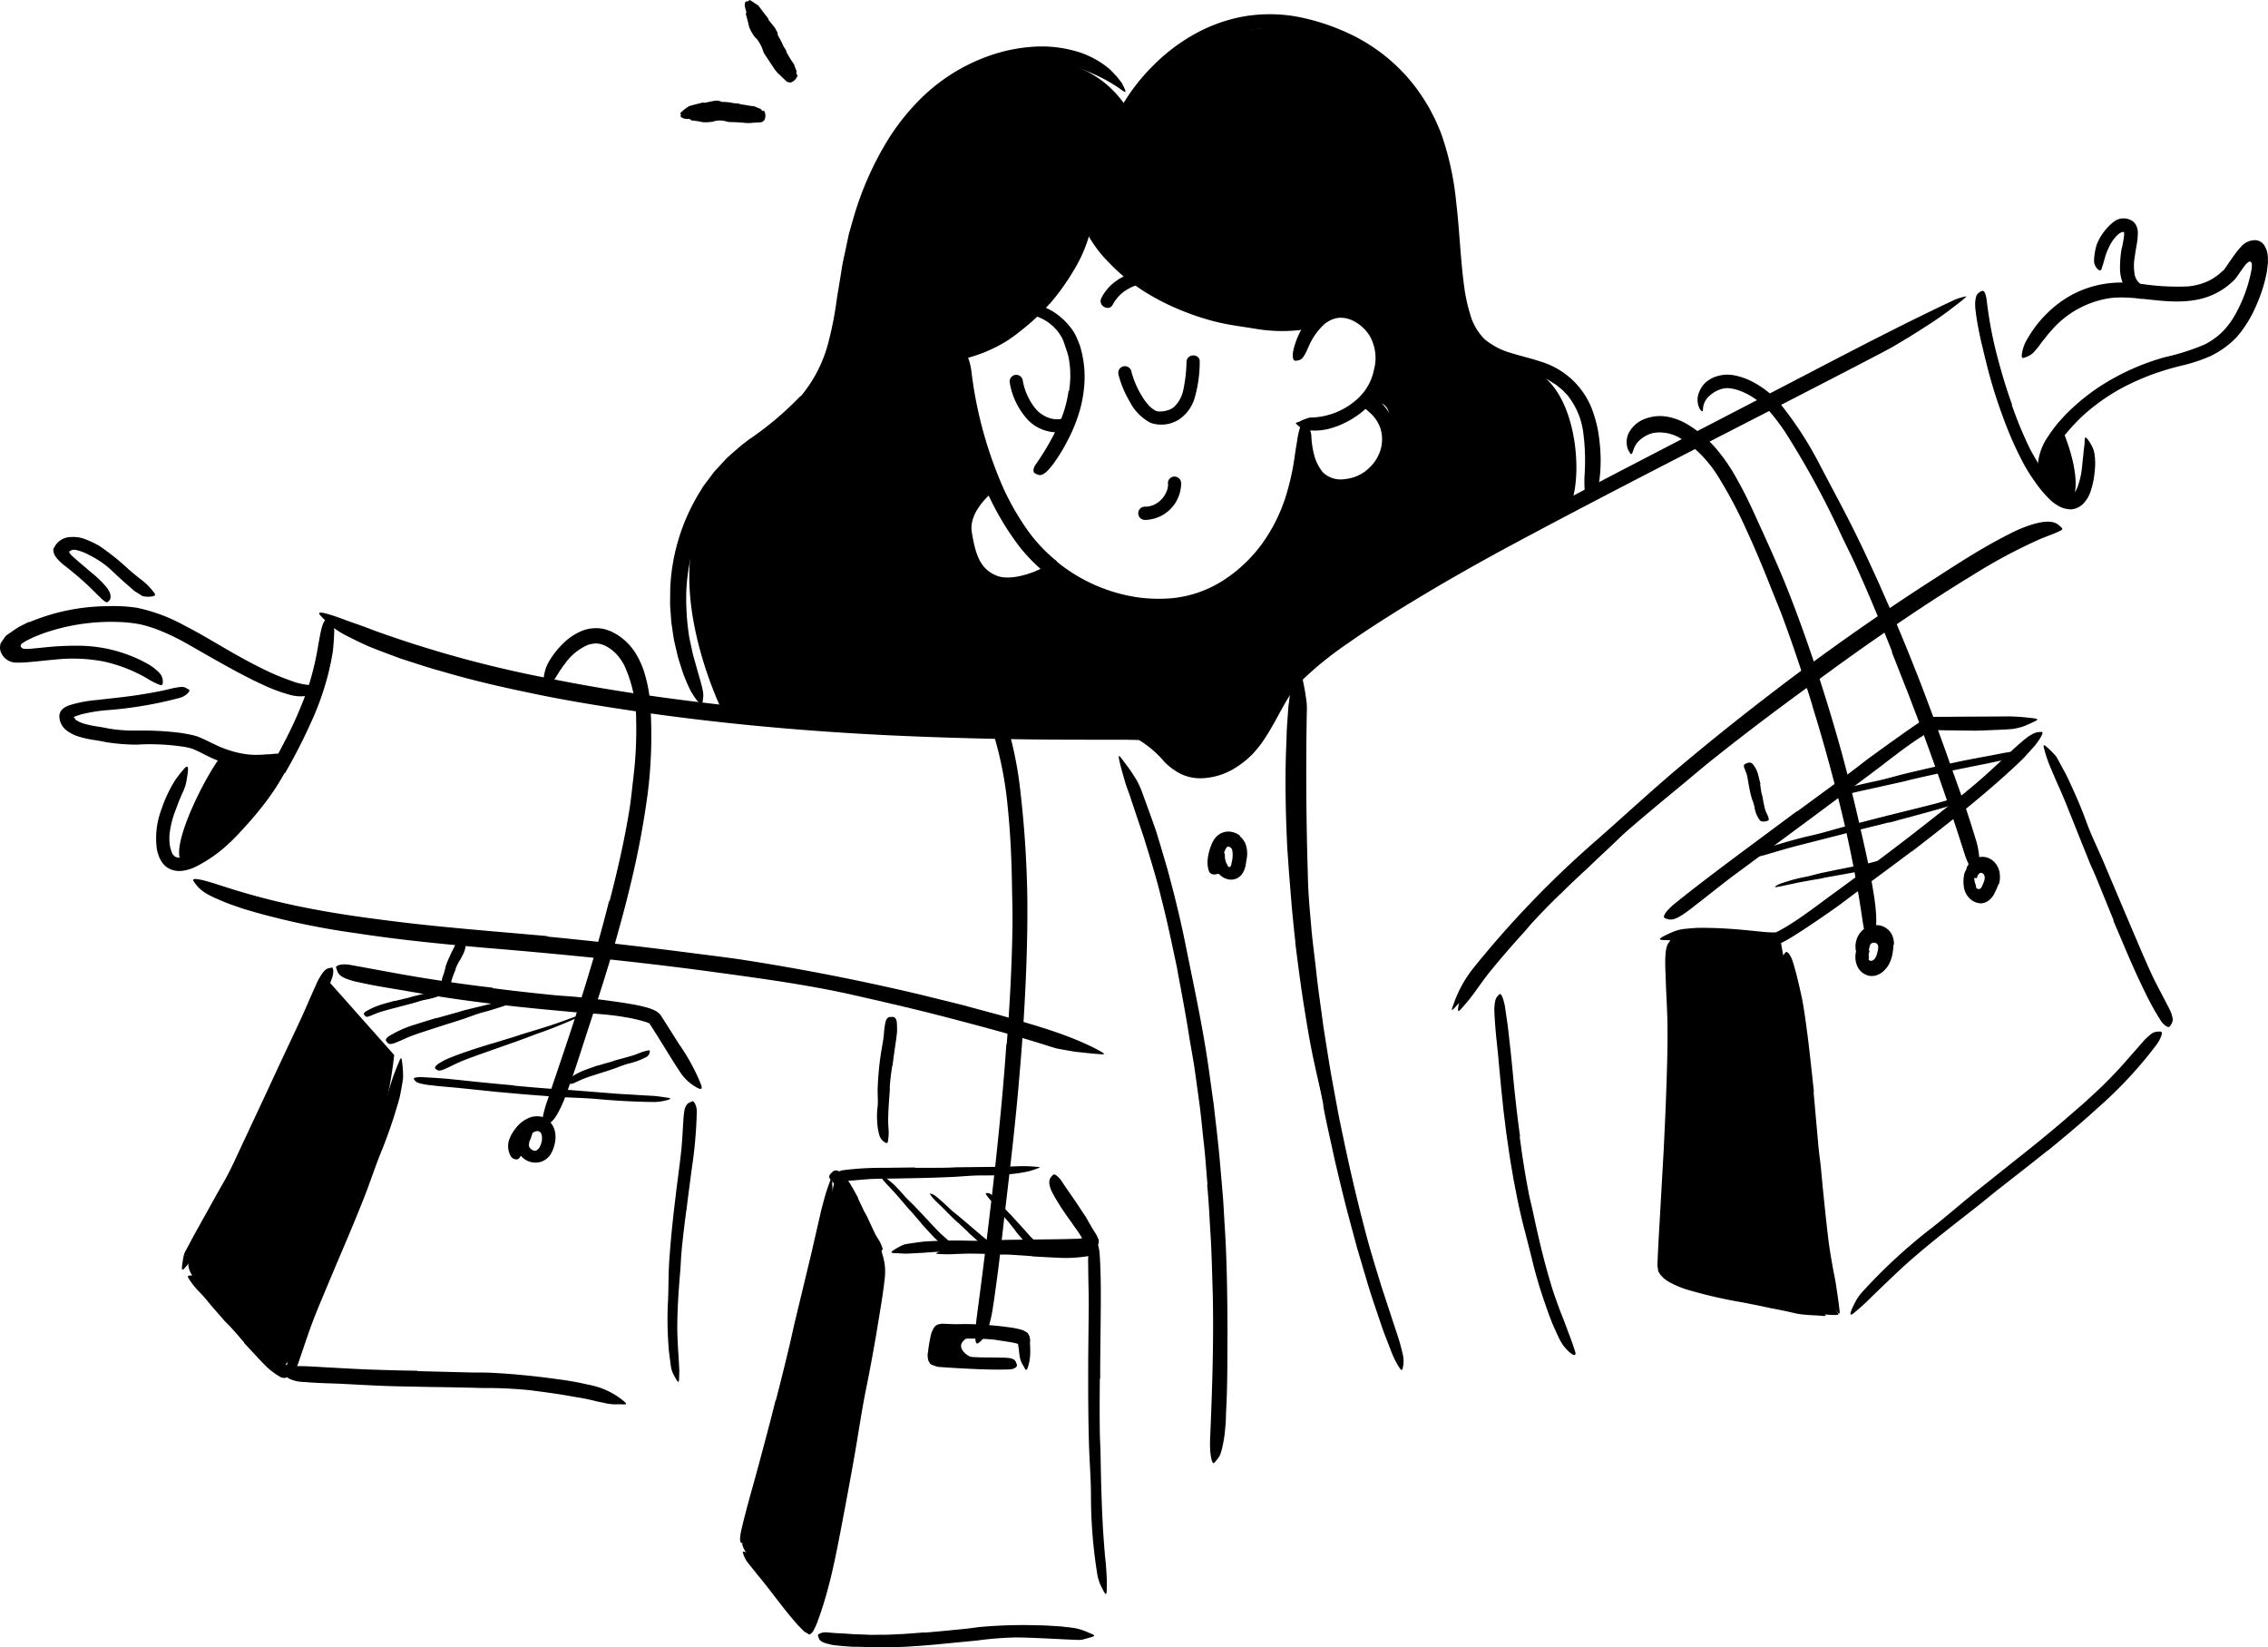 <svg xmlns="http://www.w3.org/2000/svg" xmlns:xlink="http://www.w3.org/1999/xlink" id="Groupe_14999" data-name="Groupe 14999" width="305.891" height="222.118" viewBox="0 0 305.891 222.118"><defs><clipPath id="clip-path"><rect id="Rectangle_2304" data-name="Rectangle 2304" width="305.891" height="222.118"></rect></clipPath></defs><g id="Groupe_14998" data-name="Groupe 14998" clip-path="url(#clip-path)"><path id="Trac&#xE9;_29333" data-name="Trac&#xE9; 29333" d="M268.8,175.81c-.181-1.543-.324-3.1-.48-4.648l-.376-4.654-.24-3.4c-.194-4-.3-8.006-.2-12.012.013-.888.065-1.783.091-2.671l.045-1.335c.032-.441.058-.888.091-1.329l.117-1.7.22-1.7a16.728,16.728,0,0,1,.279-1.692c.13-.557.292-1.108.46-1.653.259-.668.318-.551.421.084a12.384,12.384,0,0,1,.11,1.271,7.158,7.158,0,0,1-.039.817c-.013.292-.026.6-.065.921a129.886,129.886,0,0,0-.707,13.73c-.013,1.387.019,2.8.1,4.22.039.713.071,1.42.11,2.133s.1,1.42.149,2.133c.188,3.112.473,6.223.778,9.335.182,1.912.415,3.825.635,5.73.369,2.891.758,5.789,1.238,8.641.2,1.108.4,2.2.6,3.293s.421,2.172.635,3.267c.1.48.188.946.285,1.433a7.338,7.338,0,0,1,.3,2.8,1.659,1.659,0,0,1-.078.279c-.1.2-.376-.506-.707-1.809-.506-1.932-.946-3.928-1.387-5.957-.421-2.035-.778-4.11-1.109-6.191-.506-3.092-.914-6.217-1.3-9.335h.019Z" transform="translate(-94.084 -48.743)"></path><path id="Trac&#xE9;_29334" data-name="Trac&#xE9; 29334" d="M317.15,180.784c-1.245,1.212-2.47,2.444-3.643,3.727-.434.46-.83.959-1.251,1.433q-2.266,2.48-4.4,5.082c-.635.765-1.219,1.582-1.8,2.379a26.2,26.2,0,0,1-2.386,2.988c-.279.292-.344.181-.3-.194.019-.188.065-.447.13-.752.032-.149.071-.318.123-.486.026-.084.058-.169.078-.259.045-.078.078-.162.13-.24l1.011-1.692c.357-.551.758-1.07,1.141-1.6.8-1.044,1.614-2.074,2.5-3.047,1.07-1.167,2.055-2.476,3.118-3.688q1.76-1.993,3.63-3.9,1.147-1.167,2.327-2.308c1.186-1.154,2.424-2.262,3.656-3.345.972-.83,1.86-1.724,2.865-2.5.22-.169.421-.357.661-.506.869-.59,1.206-.687,1.543-.583a1.565,1.565,0,0,1,.227.071c.188.1-.032.519-.57,1.05-1.562,1.608-3.306,3.131-4.978,4.771-1.277,1.173-2.561,2.366-3.792,3.611l-.026-.026Z" transform="translate(-106.71 -60.244)"></path><path id="Trac&#xE9;_29335" data-name="Trac&#xE9; 29335" d="M423.89,94.5s3.176,5.62,4.453,4.577.771-5.3-1.057-9.568l-3.423,5.62" transform="translate(-149.1 -31.486)"></path><path id="Trac&#xE9;_29336" data-name="Trac&#xE9; 29336" d="M43.461,156.817c-.583-.953-9.017,14.229-5.218,14.961s11.4-10.3,12.064-11.519a6.425,6.425,0,0,0,.687-2.658s-6.255,1.284-7.533-.791Z" transform="translate(-13.108 -55.147)"></path><path id="Trac&#xE9;_29337" data-name="Trac&#xE9; 29337" d="M256.149,51.521c-3.734-.765-7.688-3.319-8.6-6.23s-1.731-18.092-2.58-22.222S239.5,10.5,231.983,7.239s-9.691-1.134-16.057-1.284-13.781,10.035-13.781,10.035c-3.488-4.946-9.691-7.688-19.771-5.192s-16.349,20.75-16.349,20.75c-1.867,3.831-2.4,18.183-4.615,22s-12.952,9.309-16.595,18.261c-4.4,10.813,2.982,25.813,2.982,25.813l7.507,1.42,49.039,1.737s7.111,5.056,8.246,5.134,4.4,1.044,8.771-6.871,9.762-10.839,14.533-14.054S262.34,69.781,262.34,69.781C264.135,65.179,262.767,52.875,256.149,51.521ZM231.023,67.765c-5.173-.57-4.92-6.554-5.335-3.287s-2.632,8.174-4.583,11.4-7.6,8.194-16.206,7.811S188.616,75.3,184.914,67.778c.091.311,1.634,5.341,3.708,7.526,2.139,2.256,3.468,2.366,3.468,2.366-.551.914-4.946,2.749-7.182,1.873s-2.885-2.787-3.39-5.886,3.39-5.892,3.39-5.892c-3.7-7.526-4.6-18.371-4.6-18.371A54.742,54.742,0,0,0,190,43.917c3.915-2.988,6.949-11.7,6.949-11.7l1.439,1.847c3.559,8.012,14.482,9.023,17.535,10.566s9.477,2.295,12.556.661,4.732-.8,6.774.72,1.562,3.857.953,7.319-1.29,2.243.616,3,.622,4.855,1.387,5.16S236.2,68.336,231.023,67.765Z" transform="translate(-50.448 -1.904)"></path><path id="Trac&#xE9;_29338" data-name="Trac&#xE9; 29338" d="M439.47,49.337c.084-.46.175-.914.233-1.322a4.59,4.59,0,0,0,.045-.551V47.23c.013,0-.026.019.032-.013s.1-.065.13-.078a.31.31,0,0,0,.1-.071c.039-.045.013-.006.026-.019v-.006c-.324.577-.091.162-.162.285l-.013-.006-.045-.019c-.052-.019-.091-.026-.13-.039a.473.473,0,0,0-.331.045,2.027,2.027,0,0,0-.538.382,5.548,5.548,0,0,0-.972,1.316,9.951,9.951,0,0,0-.6,1.407c-.1.311-.175.629-.266.94s-.2.609-.3.933c-.065.188-.259.182-.48-.019a1.586,1.586,0,0,1-.512-1.037,8.267,8.267,0,0,1,.35-2.249,7.068,7.068,0,0,1,1.193-2.016,6.986,6.986,0,0,1,1.147-1.115,2.15,2.15,0,0,1,1.977-.324,2.225,2.225,0,0,1,.525.266,1.464,1.464,0,0,1,.493.577,2.318,2.318,0,0,1,.22,1.024,9.159,9.159,0,0,1-.149,1.543c-.1.59-.2,1.154-.272,1.718a6.606,6.606,0,0,0,.019,2.45,2.145,2.145,0,0,0,.94,1.29c.091.065.194.1.279.156.162.117.272.2.318.344a1.412,1.412,0,0,1,.013.557c-.013.1-.013.207-.032.3a.525.525,0,0,1-.279.376.786.786,0,0,1-.655.1,3.052,3.052,0,0,1-1.945-1.53,5.314,5.314,0,0,1-.635-2.308,14.745,14.745,0,0,1,.246-3.06h.045Z" transform="translate(-153.258 -15.972)"></path><path id="Trac&#xE9;_29339" data-name="Trac&#xE9; 29339" d="M447.863,54.025c.065-.071.24-.318.376-.519l.447-.655.259-.369c.143-.2.285-.408.434-.6a11.611,11.611,0,0,1,.914-1.121,2.52,2.52,0,0,1,1.886-.81,1.537,1.537,0,0,1,.959.428,2.243,2.243,0,0,1,.3.389c.071.156.149.3.214.454a3.681,3.681,0,0,1,.194,1.16c0,.22.019.434.006.661l-.084.707c-.032.233-.045.473-.1.694l-.1.447c-.058.279-.13.551-.2.817a21.276,21.276,0,0,1-1.128,3.137,16.13,16.13,0,0,1-2.6,4.181c-.259.272-.538.532-.817.784-.285.233-.564.467-.869.674a12.116,12.116,0,0,1-1.893,1.121,22.514,22.514,0,0,1-4.006,1.3,37.643,37.643,0,0,0-3.818,1.154,34.3,34.3,0,0,0-3.643,1.6,26.6,26.6,0,0,0-5.769,4.026,27.989,27.989,0,0,0-2.988,3.332l-.668.9-.622.933c-.389.635-.765,1.277-1.186,1.912-.629.745-.577.655-.557-.227a7.634,7.634,0,0,1,1.348-4.039,18.945,18.945,0,0,1,1.459-1.977l.823-.908c.279-.3.577-.577.869-.862a28.689,28.689,0,0,1,3.825-3.034,31.742,31.742,0,0,1,8.835-3.987,30.6,30.6,0,0,0,5.335-1.7,9.627,9.627,0,0,0,2.2-1.517,10.277,10.277,0,0,0,1.666-2.048,19.756,19.756,0,0,0,2.275-5.581c.058-.24.1-.5.156-.726.026-.123.039-.214.058-.324a2.581,2.581,0,0,0,.026-.674.4.4,0,0,0-.156-.3.32.32,0,0,0-.311.052,2.4,2.4,0,0,0-.48.48l-.136.175-.181.246-.557.8a5.031,5.031,0,0,1-.707.875c-.266.227-.525.46-.8.681a9.668,9.668,0,0,1-3.792,1.757c-4.162.9-8.187-.577-11.882-.175a12.959,12.959,0,0,0-7.52,3.825c-.22.22-.421.467-.629.694a8.33,8.33,0,0,0-.6.726c-.188.227-.357.441-.512.629s-.279.382-.4.545c-.246.331-.467.583-.655.791a2.5,2.5,0,0,1-1.044.72,2.7,2.7,0,0,1-.454.156c-.214.026-.253-.214-.169-.694a5.558,5.558,0,0,1,.8-2.022,17.569,17.569,0,0,1,1.206-1.783,16.72,16.72,0,0,1,1.484-1.634,14.552,14.552,0,0,1,3.7-2.625,14.146,14.146,0,0,1,4.466-1.309,13.766,13.766,0,0,1,2.373-.084c.745.045,1.478.11,2.2.182A32.262,32.262,0,0,0,443,56.19a8.3,8.3,0,0,0,2.671-.668,6.076,6.076,0,0,0,1.173-.681,3.757,3.757,0,0,0,.538-.421l.46-.4.039.032Z" transform="translate(-147.973 -17.568)"></path><path id="Trac&#xE9;_29340" data-name="Trac&#xE9; 29340" d="M3.963,128.238a27.811,27.811,0,0,1,10.547-2.152,21.428,21.428,0,0,1,3.961.214,23.158,23.158,0,0,1,6.5,2.444c2.01,1.024,3.909,2.185,5.834,3.293,1.7.985,3.436,1.925,5.173,2.761a33.669,33.669,0,0,0,3.4,1.387,8.459,8.459,0,0,0,3.319.551c.648-.058.758-.019.246.635a2.68,2.68,0,0,1-1.459.784,5.211,5.211,0,0,1-2.2-.071A21.782,21.782,0,0,1,35.5,136.7c-1.2-.545-2.353-1.134-3.494-1.744-2.282-1.219-4.492-2.509-6.709-3.766a29.134,29.134,0,0,0-4.136-1.977,18.049,18.049,0,0,0-2.146-.655c-.35-.071-.707-.136-1.083-.182s-.745-.091-1.121-.117a27.73,27.73,0,0,0-9.944,1.154,21.242,21.242,0,0,0-2.068.745,4.865,4.865,0,0,0-.5.22l-.376.182c-.169.078-.337.175-.512.266l-.4.266a.392.392,0,0,0-.22.4.537.537,0,0,0,.473.344,4.07,4.07,0,0,0,.629,0l.324-.019.421-.039,1.206-.117a39.872,39.872,0,0,1,4.907-.24,19.322,19.322,0,0,1,7.461,1.6,15.736,15.736,0,0,1,1.523.745,6.8,6.8,0,0,1,1.815,1.374,1.658,1.658,0,0,1,.408,1.057,1.607,1.607,0,0,1-.032.415c-.071.169-.272.13-.6-.006a9.554,9.554,0,0,1-1.42-.739,20.227,20.227,0,0,0-5.918-2.321,22.064,22.064,0,0,0-6.56-.259c-.655.052-1.316.123-1.99.194l-.512.052-.713.065a17.158,17.158,0,0,1-1.951.1,2.254,2.254,0,0,1-2.12-1.355A1.71,1.71,0,0,1,0,131.661a2.393,2.393,0,0,1,.091-.577l.369-.538.188-.266a.843.843,0,0,1,.227-.266c.59-.389,1.108-.8,1.75-1.173l.758-.382c.182-.1.369-.182.557-.259l.026.045Z" transform="translate(0 -44.35)"></path><path id="Trac&#xE9;_29341" data-name="Trac&#xE9; 29341" d="M14.493,147.268a3.649,3.649,0,0,0,1.264.59,12.535,12.535,0,0,0,1.7.357l.48.078.506.091c.292.058.577.117.875.156.583.1,1.186.149,1.789.194.882.058,1.783.013,2.7.032a39.119,39.119,0,0,1,4.953.324c.415.071.836.13,1.245.227.214.052.4.078.635.149a4.063,4.063,0,0,1,.655.233c.81.337,1.51.713,2.23,1.044a14.1,14.1,0,0,0,3.941,1.2,10.808,10.808,0,0,0,1.3.1c.434-.019.869,0,1.3-.052.214-.026.434-.019.655-.032s.434-.045.655-.058c.214-.032.447-.013.674-.032l.681-.052c.577-.026.538.052.143.408-.2.175-.48.467-.856.771a4.362,4.362,0,0,1-1.433.655,12.189,12.189,0,0,1-6.029-.512,23.052,23.052,0,0,1-2.69-1.173c-.415-.207-.83-.421-1.206-.583-.194-.1-.357-.143-.519-.207l-.642-.162a30.055,30.055,0,0,0-6.729-.35,27.672,27.672,0,0,1-3.909-.3c-.324-.052-.655-.123-.972-.182-.246-.052-.583-.1-.9-.149a13.913,13.913,0,0,1-1.964-.434,5.349,5.349,0,0,1-1.672-.823,2.467,2.467,0,0,1-1.011-1.951,1.337,1.337,0,0,1,.421-.946,2.668,2.668,0,0,1,.933-.525,17.193,17.193,0,0,1,3.617-.7c1.18-.13,2.36-.266,3.526-.4,1.809-.207,3.572-.5,5.316-.849.382-.084.752-.169,1.134-.259a9.855,9.855,0,0,1,1.5-.266,1.247,1.247,0,0,1,.778.227,1.676,1.676,0,0,1,.272.162c.11.091.039.227-.182.473a2.509,2.509,0,0,1-1.154.635,53.6,53.6,0,0,1-9.983,1.659,21.6,21.6,0,0,0-2.885.467,8.086,8.086,0,0,0-1.245.389c-.078.039-.039.013-.058.019h-.013s-.019.013-.019.026-.013.013.013.045a.605.605,0,0,0,.194.214l-.026.039Z" transform="translate(-4.339 -50.259)"></path><path id="Trac&#xE9;_29342" data-name="Trac&#xE9; 29342" d="M49.827,149.3c-.369.622-.72,1.238-1.134,1.886s-.836,1.238-1.271,1.835c-.888,1.18-1.822,2.314-2.813,3.4-.72.791-1.433,1.595-2.23,2.321a18.549,18.549,0,0,1-4.758,3.319,5.916,5.916,0,0,1-1.53.447,3.152,3.152,0,0,1-1.783-.24,2.764,2.764,0,0,1-.771-.557,3.457,3.457,0,0,1-.5-.726,4.923,4.923,0,0,1-.48-1.51,10.922,10.922,0,0,1,.6-5.147,18.107,18.107,0,0,1,1.264-2.956A13.185,13.185,0,0,1,35.248,150c.318-.428.655-.849,1-1.245.447-.493.57-.292.512.324-.026.311-.091.726-.175,1.212a7.446,7.446,0,0,1-.169.765c-.091.253-.188.512-.3.778-.441.921-.784,1.88-1.134,2.807a12.466,12.466,0,0,0-.681,2.807,4.849,4.849,0,0,0-.039.681v.331l.026.318a4.444,4.444,0,0,0,.285,1.206,1.207,1.207,0,0,0,.493.642,1.47,1.47,0,0,0,.927.1,7.5,7.5,0,0,0,3.066-1.6,29.134,29.134,0,0,0,2.813-2.574,38.671,38.671,0,0,0,5.251-6.606c.882-1.5,1.75-3.06,2.554-4.615a55.439,55.439,0,0,0,3.215-7.286,38.546,38.546,0,0,0,1.433-5.886c.078-.434.162-.862.24-1.3.3-1.621.551-2.12,1.031-2.424a1.637,1.637,0,0,1,.324-.2c.331-.13.557.59.577,1.873-.026.94-.084,1.9-.194,2.865-.084.473-.169.953-.259,1.433-.11.473-.214.953-.324,1.433a38.349,38.349,0,0,1-1.893,5.633,76.979,76.979,0,0,1-3.961,7.87l-.045-.019Z" transform="translate(-11.416 -45.102)"></path><path id="Trac&#xE9;_29343" data-name="Trac&#xE9; 29343" d="M230.638,60.538c1.53-2.969,5.27-3.241,8.213-3.416,1.141-.065,1.147-1.847,0-1.783-3.585.214-7.908.72-9.756,4.3-.525,1.018,1.011,1.919,1.536.9Z" transform="translate(-80.55 -19.466)"></path><path id="Trac&#xE9;_29344" data-name="Trac&#xE9; 29344" d="M210.095,79.083a9.792,9.792,0,0,0,2.437,4.959,5.5,5.5,0,0,0,5.1,1.556.906.906,0,0,0,.622-1.1.92.92,0,0,0-1.1-.622,2.676,2.676,0,0,1-.933.078,3.809,3.809,0,0,1-.921-.207,4.282,4.282,0,0,1-1.647-1.108,8.32,8.32,0,0,1-1.834-4.026.891.891,0,0,0-1.718.473Z" transform="translate(-73.897 -27.425)"></path><path id="Trac&#xE9;_29345" data-name="Trac&#xE9; 29345" d="M216.7,74.932a12.848,12.848,0,0,0-.071-4.59c-.136-.545-.318-1.076-.506-1.6a5.09,5.09,0,0,0-.24-.674l-.136-.3-.175-.292a5.407,5.407,0,0,0-.875-1.1,6.089,6.089,0,0,0-2.476-1.517,5.281,5.281,0,0,0-2.6-.156,6.155,6.155,0,0,0-1.595.532,2.066,2.066,0,0,0-.376.194l-.4.175a8.168,8.168,0,0,0-.771.421c-.331.175-.4.052-.272-.3a3.06,3.06,0,0,1,1.037-1.5,6.816,6.816,0,0,1,4.032-1.018,7.023,7.023,0,0,1,3.9,1.465,9.021,9.021,0,0,1,1.809,1.809,6.474,6.474,0,0,1,.687,1.128c.162.376.324.758.473,1.141a14.253,14.253,0,0,1,.622,5.283,17.583,17.583,0,0,1-.525,3.2,20.934,20.934,0,0,1-1.8,4.512,21.976,21.976,0,0,1-1.971,3.176c-.182.214-.344.428-.532.635-.713.752-1.1.836-1.549.629a1.991,1.991,0,0,1-.311-.156c-.3-.214-.207-.72.194-1.271a34.637,34.637,0,0,0,3.073-5.354,16.318,16.318,0,0,0,1.29-4.44h.052Z" transform="translate(-72.518 -22.224)"></path><path id="Trac&#xE9;_29346" data-name="Trac&#xE9; 29346" d="M276.137,32.442c-.486-5.925-1.128-11.9-4.278-16.783a22.883,22.883,0,0,0-4.051-4.784,23.283,23.283,0,0,0-9.7-5.264,19.081,19.081,0,0,0-10.981.1,21.9,21.9,0,0,0-8.421,5.173,27.012,27.012,0,0,0-4.019,4.94,25.618,25.618,0,0,0-2.852,5.64c-.525,1.219-.486,1.121-.687-.117a10.521,10.521,0,0,1,1.387-5.918A26.634,26.634,0,0,1,236.809,9.9,24.771,24.771,0,0,1,242.4,5.644a21.366,21.366,0,0,1,6.664-2.392,20.929,20.929,0,0,1,7.079.019,29.638,29.638,0,0,1,8.025,2.749,24.141,24.141,0,0,1,6.774,5.238,23.745,23.745,0,0,1,2.781,3.792c.428.661.752,1.374,1.121,2.068l.473,1.076c.162.357.3.72.434,1.089a39.411,39.411,0,0,1,1.945,9.043c.447,3.734.564,7.481,1.044,11.117a23.015,23.015,0,0,0,.856,4.026,7.592,7.592,0,0,0,1.964,3.338,9.671,9.671,0,0,0,3.507,1.822c1.309.415,2.69.713,4.058,1.18a10.714,10.714,0,0,1,7.079,6.949,16.684,16.684,0,0,1,.765,3.3c.065.493.1.979.156,1.465.019.486.052.972.052,1.471,0,3.663-.635,4.732-1.219,5.413a3.606,3.606,0,0,1-.415.447c-.214.143-.344-.156-.434-.817a17.157,17.157,0,0,1-.1-2.937,29.036,29.036,0,0,0-.156-5.575,10.084,10.084,0,0,0-1.938-4.914,2.776,2.776,0,0,0-.421-.493l-.447-.473c-.344-.272-.661-.564-1.024-.81-.382-.214-.739-.493-1.141-.668a12.922,12.922,0,0,0-1.251-.519c-1.757-.616-3.825-.927-5.925-1.854a9.876,9.876,0,0,1-2.236-1.368,7.75,7.75,0,0,1-1.744-2.1,15.361,15.361,0,0,1-1.621-4.7c-.59-3.125-.739-6.178-1.011-9.186l.052-.013Z" transform="translate(-81.294 -1.041)"></path><path id="Trac&#xE9;_29347" data-name="Trac&#xE9; 29347" d="M157.053,56.83a18.508,18.508,0,0,0,3.831-7.72,44.958,44.958,0,0,0,.888-4.447l.162-1.134.194-1.167.382-2.334c.149-1.141.441-2.262.668-3.4l.357-1.692.48-1.666a42.965,42.965,0,0,1,4.907-11.214,30.924,30.924,0,0,1,3.812-4.849,24.813,24.813,0,0,1,9.743-6.281,21.723,21.723,0,0,1,5.354-1.167,16.782,16.782,0,0,1,7.014.771,12.6,12.6,0,0,1,3.176,1.666c.24.188.48.363.707.557l.629.642a7.332,7.332,0,0,1,.583.681l.272.35.136.175c.045.058.058.143.1.2.674,1.329.46,1.167-.532.454a20.61,20.61,0,0,0-2.081-1.245,27.519,27.519,0,0,0-2.956-1.3,16.744,16.744,0,0,0-6.249-.856,20.115,20.115,0,0,0-6.288,1.381A23.139,23.139,0,0,0,176.7,16.49a30,30,0,0,0-4.68,4.7,33.051,33.051,0,0,0-4.058,7.137c-.292.635-.493,1.309-.739,1.964-.227.661-.506,1.309-.687,1.984L165.96,34.3l-.292,1.011c-.091.337-.156.687-.233,1.024-.324,1.51-.713,3-.92,4.538-.246,1.53-.486,3.04-.707,4.628a30.743,30.743,0,0,1-2.677,9.257,18.112,18.112,0,0,1-3.585,4.842,44.648,44.648,0,0,1-4.531,3.76,31.4,31.4,0,0,0-6.34,5.73,23.011,23.011,0,0,0-3.948,7.461,26.915,26.915,0,0,0-1.115,6.424,33.191,33.191,0,0,0,.408,6.463c.1.467.2.927.3,1.387s.194.927.337,1.381c.933,3.429,1.381,4.466,1.2,5.406a3.541,3.541,0,0,1-.1.622c-.1.246-.376.065-.8-.493a12.806,12.806,0,0,1-.726-1.108,17.724,17.724,0,0,1-.758-1.672,13.924,13.924,0,0,1-.525-1.459c-.156-.493-.324-.992-.467-1.491-.123-.512-.24-1.018-.363-1.53-.058-.259-.123-.512-.175-.771l-.123-.784c-.078-.525-.156-1.05-.233-1.582-.039-.532-.078-1.07-.117-1.6a13.429,13.429,0,0,1-.045-1.614c.007-.538,0-1.083.026-1.627a26.871,26.871,0,0,1,3.87-12.582c.22-.35.421-.72.661-1.063l.752-1c.259-.331.493-.681.771-.992l.849-.92c.292-.3.557-.622.862-.908l.94-.83.953-.817.953-.726A43.007,43.007,0,0,0,157,56.811l.045.032Z" transform="translate(-49.041 -3.409)"></path><path id="Trac&#xE9;_29348" data-name="Trac&#xE9; 29348" d="M281.957,92.543a7.561,7.561,0,0,1-4.051,2.541,6.38,6.38,0,0,1-1.75.214,5.516,5.516,0,0,1-2.949-.985,5.578,5.578,0,0,1-1.847-2.4,7.35,7.35,0,0,1-.532-2.522,6,6,0,0,1,.629-3.092c.149-.292.22-.227.318.071.065.194.13.4.194.6a2.858,2.858,0,0,1,.162.791,11.574,11.574,0,0,0,.421,2.71,5.916,5.916,0,0,0,1.173,2.223,3.468,3.468,0,0,0,2.924.869,5.454,5.454,0,0,0,3.287-1.51,5.649,5.649,0,0,0,1.322-1.886,4.938,4.938,0,0,0,.182-3.449,5.058,5.058,0,0,0-1.5-2.185c-.13-.136-.285-.24-.421-.376a1.492,1.492,0,0,1-.493-.6,1.039,1.039,0,0,1-.058-.59,2.394,2.394,0,0,1,.039-.311.41.41,0,0,1,.376-.3,1.611,1.611,0,0,1,.849.1,5.9,5.9,0,0,1,1.348.869,6,6,0,0,1,1.018,1.29,6.9,6.9,0,0,1,.966,3.215,7.1,7.1,0,0,1-1.575,4.739l-.039-.026Z" transform="translate(-95.263 -28.964)"></path><path id="Trac&#xE9;_29349" data-name="Trac&#xE9; 29349" d="M212.5,101.478a22.367,22.367,0,0,0,10.949,4.849,21.317,21.317,0,0,0,4.4.136,15.513,15.513,0,0,0,7.228-2.483,19.511,19.511,0,0,0,5.575-5.5,22.53,22.53,0,0,0,2.962-6.411,33.23,33.23,0,0,0,.966-4.44c.1-.752.22-1.5.35-2.256a11.114,11.114,0,0,1,.519-2.269c.246-.953.253-.83.486,0,.1.415.408,1.011.629,1.75a3.919,3.919,0,0,1,.162,1.186,13.258,13.258,0,0,1-.032,1.329,29.36,29.36,0,0,1-2.774,9.471,21.291,21.291,0,0,1-11.623,10.741,17.749,17.749,0,0,1-6.113,1.07,24.746,24.746,0,0,1-12.66-3.779c-.59-.35-1.134-.765-1.692-1.154-.532-.434-1.083-.836-1.575-1.309a22.923,22.923,0,0,1-2.8-2.975,37.763,37.763,0,0,1-5.679-10.774,52.7,52.7,0,0,1-2.366-9.01c-.1-.681-.233-1.335-.292-2.029a10.28,10.28,0,0,1-.032-2.716,2.857,2.857,0,0,1,.214-.726,2.712,2.712,0,0,1,.363-.486c.117-.123.22-.285.3-.357.253-.24.83.778,1.063,2.561a55.134,55.134,0,0,0,4.356,15.823,34.825,34.825,0,0,0,3.06,5.341,20.6,20.6,0,0,0,4.116,4.408l-.032.045Z" transform="translate(-70.005 -25.783)"></path><path id="Trac&#xE9;_29350" data-name="Trac&#xE9; 29350" d="M236.663,54.15a31.753,31.753,0,0,0,5.51,2.321c.7.22,1.42.357,2.133.538a33.76,33.76,0,0,0,7.675,1.115,15.178,15.178,0,0,0,3.4-.337c.35-.078.7-.169,1.037-.266l.512-.136.493-.169a2.891,2.891,0,0,0,.486-.182l.5-.156a5.639,5.639,0,0,0,.933-.454c.376-.214.506-.078.4.408a3.646,3.646,0,0,1-.123.441,3.859,3.859,0,0,1-.266.506,2.914,2.914,0,0,1-.4.551c-.078.091-.169.169-.253.266-.1.065-.2.149-.3.207a11.929,11.929,0,0,1-1.167.551l-.6.233c-.207.058-.408.1-.609.143a11.575,11.575,0,0,1-1.225.22c-.408.065-.817.1-1.219.123a21,21,0,0,1-4.823-.233c-1.886-.318-3.857-.538-5.743-1.031a35.51,35.51,0,0,1-6.022-2.172,30.89,30.89,0,0,1-3.462-1.893,24.794,24.794,0,0,1-4.635-3.792,16.576,16.576,0,0,1-2.833-3.688,4.783,4.783,0,0,1-.454-.933,6.218,6.218,0,0,1-.253-.778,2.165,2.165,0,0,1-.006-.577,1.321,1.321,0,0,1,.3-.7,1.748,1.748,0,0,1,.188-.227c.11-.084.253-.019.454.149a3.419,3.419,0,0,1,.694.8,27.573,27.573,0,0,0,2.146,3.086,29.7,29.7,0,0,0,2.684,2.742,24.682,24.682,0,0,0,4.894,3.267l-.019.045Z" transform="translate(-79.263 -15.482)"></path><path id="Trac&#xE9;_29351" data-name="Trac&#xE9; 29351" d="M207.775,56.388a28.212,28.212,0,0,1-4.026,3.74,19.207,19.207,0,0,1-1.621,1.186,19.764,19.764,0,0,1-6.554,2.625c-.512.091-1.024.2-1.549.259-.519.084-1.037.123-1.556.162a7.956,7.956,0,0,1-3.948-.434c-.382-.182-.285-.363.1-.622a3.3,3.3,0,0,1,1.737-.655,21.519,21.519,0,0,0,7.312-.959,14.818,14.818,0,0,0,4.077-2.2,24.911,24.911,0,0,0,3.915-3.39,28.947,28.947,0,0,0,2.074-2.463,27.469,27.469,0,0,0,2.586-4.142,21.17,21.17,0,0,0,1.271-3.5c.078-.259.117-.525.2-.784a3.169,3.169,0,0,1,.408-.992,1,1,0,0,1,.6-.344,2.131,2.131,0,0,1,.324-.078c.169-.013.292.1.382.318a1.719,1.719,0,0,1,.1.953,19.033,19.033,0,0,1-2.574,6.819,30.92,30.92,0,0,1-3.235,4.505l-.032-.026Z" transform="translate(-66.23 -15.407)"></path><path id="Trac&#xE9;_29352" data-name="Trac&#xE9; 29352" d="M280.191,65.132a7.228,7.228,0,0,1,1.562,2.813A7.972,7.972,0,0,1,282,71.037a8.764,8.764,0,0,1-.441,2.146,9.822,9.822,0,0,1-1.951,3.241,11.446,11.446,0,0,1-2.872,2.308,11.563,11.563,0,0,1-3.034,1.232,7.954,7.954,0,0,1-2.113.194,3.174,3.174,0,0,1-1.044-.2l-.493-.194a3.158,3.158,0,0,1-.434-.344c-.344-.3-.272-.285.13-.415.194-.052.5-.266.791-.357.149-.058.3-.1.46-.156.078-.032.156-.045.24-.084.078,0,.156-.006.24,0a9.634,9.634,0,0,0,6.333-2.619,7.153,7.153,0,0,0,2.113-3.818,6.021,6.021,0,0,0-.583-4.59,5.529,5.529,0,0,0-2.133-1.971,3.74,3.74,0,0,0-2.042-.447,3.568,3.568,0,0,0-1.958.882,8.682,8.682,0,0,0-2.055,2.911c-.11.246-.22.48-.331.733-.441.9-.694,1.154-1.167,1.219a3.119,3.119,0,0,1-.318.045c-.324-.006-.441-.512-.3-1.329a10.742,10.742,0,0,1,1.484-3.52,6.834,6.834,0,0,1,3.384-2.761,5.039,5.039,0,0,1,3.6.084,4.117,4.117,0,0,1,.778.376,4.843,4.843,0,0,1,.707.447l.642.493.59.57-.032.039Z" transform="translate(-94.618 -22.108)"></path><path id="Trac&#xE9;_29353" data-name="Trac&#xE9; 29353" d="M159.893,119.012c3.124.052,6.243.071,9.374.071h4.7c.791,0,1.569,0,2.392.026l.648.026.525.1a1.2,1.2,0,0,1,.5.169,5.073,5.073,0,0,1,.648.344,5.5,5.5,0,0,1,.59.4c1.51,1.115,2.392,2.483,3.416,3.312a4.2,4.2,0,0,0,1.582.869,4.39,4.39,0,0,0,1.847.1,8.119,8.119,0,0,0,3.682-1.679,11.781,11.781,0,0,0,2.768-3.248c1.167-1.86,2.094-3.967,3.5-5.977a18,18,0,0,1,2.509-2.671c.882-.8,1.8-1.51,2.723-2.223,3.28-2.444,6.709-4.609,10.164-6.709s6.962-4.1,10.488-6.061c7.046-3.922,14.177-7.682,21.327-11.4,6.346-3.293,12.725-6.6,19.019-9.866,8.09-4.188,16.161-8.492,24.393-12.368a6.746,6.746,0,0,1,1.932-.609,18.249,18.249,0,0,1-1.53,1.251,46.525,46.525,0,0,1-4.1,2.885c-.869.564-1.822,1.167-2.846,1.783-.512.3-1.044.616-1.582.94-.557.3-1.121.6-1.7.908-16.5,8.609-33.118,16.912-49.622,25.761-4.933,2.651-9.9,5.478-14.773,8.479-2.431,1.51-4.862,3.053-7.189,4.693a47.124,47.124,0,0,0-6.541,5.3,8.213,8.213,0,0,0-.707.823,7.107,7.107,0,0,0-.648.888c-.408.629-.791,1.3-1.167,1.984-.758,1.368-1.5,2.787-2.431,4.162a14.153,14.153,0,0,1-1.595,1.971,12.229,12.229,0,0,1-2,1.614,9.127,9.127,0,0,1-4.965,1.549,6.106,6.106,0,0,1-2.684-.629,8.6,8.6,0,0,1-2.126-1.575,13.83,13.83,0,0,0-3.312-2.878.544.544,0,0,0-.246-.078l-.538-.019-1.16-.019H172.8l-4.732-.006q-11.668-.019-23.324-.525c-11.765-.525-23.576-1.556-35.16-3.235-4.5-.668-8.952-1.361-13.367-2.262s-8.8-1.873-13.133-3.157c-1.925-.512-3.766-1.147-5.685-1.757-1.75-.648-3.2-1.186-4.4-1.685-1.186-.532-2.126-1-2.891-1.394a10.994,10.994,0,0,1-2.9-2.087,9,9,0,0,1-.765-.81c-.22-.35.4-.272,1.672.13.642.194,1.439.5,2.4.856.972.331,2.094.726,3.332,1.212a155,155,0,0,0,23.473,6.431c8.122,1.647,16.465,2.826,24.86,3.74,12.479,1.3,25.093,1.99,37.695,2.133l.013.058Z" transform="translate(-23.359 -21.666)"></path><path id="Trac&#xE9;_29354" data-name="Trac&#xE9; 29354" d="M87.982,190.606q9.568.933,19.11,2.172c2.321.3,4.648.577,6.956.914q12.232,1.886,24.283,4.752c1.776.441,3.559.875,5.335,1.316,1.77.473,3.533.953,5.29,1.42,4.473,1.309,9.043,2.5,13.211,4.674,1.284.713,1.089.668-.175.564-.635-.045-1.523-.143-2.6-.259-.538-.058-1.1-.175-1.7-.279-.3-.052-.609-.11-.927-.162-.3-.084-.622-.175-.94-.272-4.486-1.446-9.049-2.651-13.619-3.851s-9.192-2.256-13.846-3.306c-5.575-1.212-11.467-2.022-17.256-2.813-6.366-.875-12.757-1.608-19.162-2.243q-5.912-.583-11.837-1.07c-5.983-.519-12.012-1.1-17.93-2.016A101.465,101.465,0,0,1,48.6,187.339c-.486-.149-.979-.279-1.459-.428s-.959-.324-1.452-.493c-.908-.3-1.634-.622-2.243-.888a12.538,12.538,0,0,1-1.478-.733,4.668,4.668,0,0,1-1.413-1.238,3.454,3.454,0,0,1-.35-.512c-.175-.467,1.355-.11,3.935.745a95.717,95.717,0,0,0,11.973,3.06c4.129.8,8.369,1.355,12.634,1.873,6.346.745,12.777,1.232,19.22,1.815v.058Z" transform="translate(-14.138 -64.317)"></path><path id="Trac&#xE9;_29355" data-name="Trac&#xE9; 29355" d="M11.18,113.2a2.52,2.52,0,0,1,2.347-1.5,4.545,4.545,0,0,1,.836.026,1.609,1.609,0,0,1,.324.052c.091.019.188.039.279.065a7.347,7.347,0,0,1,1,.382,12.08,12.08,0,0,1,1.329.661,31.753,31.753,0,0,1,3.883,3.092c.538.48,1.1.933,1.653,1.374a8.583,8.583,0,0,1,1.919,1.925c.169.227.045.363-.311.428a3.561,3.561,0,0,1-1.083,0c-.071-.013-.136-.032-.207-.039a1.516,1.516,0,0,1-.175-.1l-.6-.382-.3-.188-.266-.227-1.044-.908c-.687-.609-1.355-1.232-2.022-1.867a12.6,12.6,0,0,0-2.723-1.828,7.213,7.213,0,0,0-1.556-.648c-.13-.032-.266-.071-.3-.078a1,1,0,0,0-.194-.026,1.061,1.061,0,0,0-.421.065,1.138,1.138,0,0,0-.246.136c-.091.065-.052.175-.006.24a2.179,2.179,0,0,0,.369.415l.532.473.668.577c.454.389.908.771,1.355,1.16a14.109,14.109,0,0,1,2.035,1.958,4.676,4.676,0,0,1,.363.545,1.468,1.468,0,0,1,.2.869.671.671,0,0,1-.227.467,1.615,1.615,0,0,1-.156.149c-.175.11-.454-.123-.836-.454-.525-.512-1.05-1.031-1.575-1.549-.551-.532-1.147-1.063-1.776-1.595-.46-.4-.946-.784-1.459-1.193a7.253,7.253,0,0,1-1.3-1.219c-.065-.11-.156-.22-.207-.324a2.094,2.094,0,0,1-.117-.318,1.3,1.3,0,0,1-.032-.635h.039Z" transform="translate(-3.911 -39.287)"></path><path id="Trac&#xE9;_29356" data-name="Trac&#xE9; 29356" d="M244.735,215.037l-.3-3.676c-.1-1.225-.259-2.444-.382-3.669s-.253-2.45-.415-3.669l-.506-3.656c-.227-1.783-.577-3.546-.869-5.316-.473-3.131-1.1-6.236-1.659-9.354-.668-3.092-1.29-6.2-2.1-9.27-.642-2.742-1.51-5.432-2.321-8.1q-.856-2.548-1.711-5.1c-.259-.862-.622-1.685-.869-2.548s-.506-1.724-.707-2.606c-.246-1.1-.13-.992.46-.207.285.4.739.946,1.193,1.647.227.35.486.726.713,1.147s.428.882.622,1.368c.629,1.737,1.271,3.475,1.88,5.218.551,1.763,1.063,3.539,1.588,5.316.972,3.572,1.854,7.169,2.567,10.826.882,4.356,1.847,8.881,2.58,13.373.408,2.463.713,4.946,1.076,7.422.272,2.483.59,4.965.81,7.455l.4,4.6c.13,1.53.188,3.073.292,4.6.292,4.648.337,9.328.363,13.95-.026,3.591.013,7.124-.181,10.683-.045.784-.019,1.556-.123,2.34a16.939,16.939,0,0,1-.5,3.079,4.3,4.3,0,0,1-.3.8,3.094,3.094,0,0,1-.382.512,4.411,4.411,0,0,1-.324.376c-.253.246-.609-1-.544-3.118.272-6.281.506-12.893.369-19.551-.078-2.47-.136-4.946-.259-7.422-.169-2.476-.253-4.959-.506-7.429l.045-.013Z" transform="translate(-81.882 -55.318)"></path><path id="Trac&#xE9;_29357" data-name="Trac&#xE9; 29357" d="M273.067,198.421c-.454-2.4-.908-4.79-1.284-7.2-.188-1.206-.408-2.4-.577-3.611l-.506-3.624c-.266-1.757-.506-3.526-.7-5.29a179.879,179.879,0,0,1-1.128-18.773l-.039-2.087.013-2.087c.013-1.394-.026-2.781.013-4.162q.107-2.655.214-5.322c.065-.888.136-1.77.266-2.651s.279-1.757.447-2.632c.22-1.089.3-.927.493.026.091.473.246,1.154.363,1.958.058.4.136.843.169,1.3s.019.946,0,1.452c-.117,7.169-.078,14.313.149,21.547.026,2.165.22,4.369.421,6.58.169,2.217.493,4.427.726,6.631.259,2.424.635,4.829.946,7.254.389,2.4.745,4.823,1.18,7.221l.817,4.434c.285,1.471.609,2.943.914,4.414.946,4.453,2.016,8.9,3.2,13.256.48,1.692.992,3.351,1.5,5.011s1.076,3.293,1.608,4.946c.24.726.473,1.439.713,2.165a26.635,26.635,0,0,1,.81,2.924,3.693,3.693,0,0,1,.013,1.42,3.571,3.571,0,0,1-.1.46c-.084.175-.266,0-.544-.46a12.8,12.8,0,0,1-1.037-2.172c-.279-.726-.564-1.459-.849-2.2s-.519-1.5-.784-2.249c-.506-1.517-1.037-3.04-1.5-4.6s-.927-3.125-1.394-4.706q-.642-2.382-1.284-4.777c-.622-2.373-1.186-4.771-1.75-7.163-.512-2.411-1.083-4.8-1.536-7.221l.045-.013Z" transform="translate(-94.566 -49.326)"></path><path id="Trac&#xE9;_29358" data-name="Trac&#xE9; 29358" d="M349.916,130.94c-4.356,3.176-8.66,6.43-12.874,9.8-1.536,1.232-3.027,2.522-4.544,3.766-5.367,4.4-10.631,8.926-15.648,13.717-2.223,2.126-4.382,4.343-6.45,6.593-1.322,1.446-2.606,2.93-3.863,4.434s-2.476,3.027-3.792,4.492c-.81.921-.791.745-.408-.253a16.37,16.37,0,0,1,2.548-4.667,135.077,135.077,0,0,1,16.848-17.489c3.65-3.209,7.357-6.651,11.163-9.847,4.181-3.513,8.459-6.923,12.8-10.242,2.671-2.048,5.387-4.026,8.116-5.99,4.136-2.969,8.375-5.834,12.628-8.589,3.313-2.126,6.534-4.259,10.035-6.087.778-.4,1.53-.8,2.353-1.141,3.053-1.238,4.44-1.076,5.141-.428a2.855,2.855,0,0,1,.421.4c.1.2-.169.285-.661.519s-1.245.493-2.269.908a72.5,72.5,0,0,0-9.114,4.868c-3.04,1.847-6.087,3.818-9.108,5.854-4.486,3.027-8.933,6.171-13.282,9.432l-.039-.045Z" transform="translate(-106.261 -38.171)"></path><path id="Trac&#xE9;_29359" data-name="Trac&#xE9; 29359" d="M415.9,75.891a53.4,53.4,0,0,0,2.379,5.769c.337.681.733,1.322,1.1,1.971a18.211,18.211,0,0,0,2.21,3.189,5.082,5.082,0,0,0,1.368,1.121,1.811,1.811,0,0,0,.694.214.5.5,0,0,0,.454-.13,3.4,3.4,0,0,0,.733-1.277,10.649,10.649,0,0,0,.421-1.653c.13-.733.162-1.478.259-2.223.045-.369.065-.745.117-1.121a9.455,9.455,0,0,0,.1-1.121c0-.447.123-.454.421-.084a5.637,5.637,0,0,1,.512.83,3.223,3.223,0,0,1,.4,1.258,9.009,9.009,0,0,1,.078,1.251c-.013.415-.045.836-.1,1.251a10.9,10.9,0,0,1-.577,2.561,4.25,4.25,0,0,1-.778,1.329,2.538,2.538,0,0,1-1.835.94,3.981,3.981,0,0,1-.921-.143,3.477,3.477,0,0,1-.739-.318,5.676,5.676,0,0,1-1.154-.856,16.311,16.311,0,0,1-2-2.379,22.982,22.982,0,0,1-1.6-2.554,47.972,47.972,0,0,1-2.638-5.944Q414.1,75.9,413.511,74c-.6-1.919-1.089-3.876-1.543-5.821a44.93,44.93,0,0,1-.9-4.557c-.032-.344-.1-.681-.1-1.037a3.689,3.689,0,0,1,.149-1.394,1.048,1.048,0,0,1,.519-.557,1.565,1.565,0,0,1,.285-.13c.292-.052.486.467.6,1.316a53.57,53.57,0,0,0,1.549,8.012c.538,2.016,1.147,4.039,1.867,6.016l-.039.019Z" transform="translate(-144.562 -21.283)"></path><path id="Trac&#xE9;_29360" data-name="Trac&#xE9; 29360" d="M314.337,225.992c.175,1.251.331,2.509.545,3.753.188,1.251.415,2.5.655,3.74.162.908.415,1.8.6,2.7.681,3.183,1.413,6.359,2.353,9.484.4,1.394.908,2.755,1.407,4.1.35.856.674,1.718.992,2.586.337.862.648,1.731.927,2.619.169.551-.11.59-.564.253a5.755,5.755,0,0,1-1.588-2.016c-.214-.428-.4-.869-.6-1.3s-.389-.875-.551-1.322c-.357-.888-.648-1.8-.966-2.7-.609-1.815-1.154-3.656-1.588-5.529-.285-1.115-.57-2.249-.862-3.39-.311-1.134-.577-2.295-.836-3.436-.279-1.258-.506-2.535-.758-3.8-.207-1.277-.447-2.541-.622-3.825l-.344-2.36-.292-2.36c-.156-1.193-.253-2.392-.389-3.585-.11-1.2-.227-2.392-.337-3.578-.149-1.847-.4-3.65-.512-5.484-.026-.4-.065-.8-.071-1.206a5.927,5.927,0,0,1,.1-1.608,1.365,1.365,0,0,1,.363-.72,1.393,1.393,0,0,1,.214-.22c.227-.149.486.46.72,1.543.117.81.24,1.627.357,2.45s.194,1.659.292,2.5c.2,1.679.357,3.377.519,5.082.11,1.271.272,2.535.4,3.805.162,1.264.3,2.535.493,3.8l-.045.013Z" transform="translate(-109.375 -72.736)"></path><path id="Trac&#xE9;_29361" data-name="Trac&#xE9; 29361" d="M255.583,173.592a2.747,2.747,0,0,1,.758,1,3.8,3.8,0,0,1,.136,2.243,8.666,8.666,0,0,1-.156.946,3.343,3.343,0,0,1-.292.707,2.142,2.142,0,0,1-.519.609,1.808,1.808,0,0,1-1.562.3,2.4,2.4,0,0,1-1.7-1.647,3.212,3.212,0,0,1-.117-.8,3.253,3.253,0,0,1,.415-1.789c.1-.162.337-.071.564.143a1.387,1.387,0,0,1,.467.836,2.332,2.332,0,0,0,.233,1.154.58.58,0,0,0,.058.1c.019.039.091.1.065.11a.3.3,0,0,0,.11.2.2.2,0,0,0,.259.013c.11-.1.117-.162.194-.59a3.869,3.869,0,0,0,.071-1.672c-.013-.019-.013-.052-.026-.071a.666.666,0,0,0-.493-.382c-.078-.013-.188.019-.344.279a5.025,5.025,0,0,0-.37.927,5.821,5.821,0,0,0-.136,1.569c0,.117,0,.227-.006.337-.052.415-.194.538-.687.6-.11.013-.227.039-.337.045a.736.736,0,0,1-.784-.564,4.728,4.728,0,0,1-.149-.856,4.814,4.814,0,0,1,.052-.862,7.19,7.19,0,0,1,.467-1.7,3.675,3.675,0,0,1,.408-.784,2.343,2.343,0,0,1,1.044-.849,2.254,2.254,0,0,1,1.387-.1,2.684,2.684,0,0,1,1.031.5l-.026.039Z" transform="translate(-88.374 -60.851)"></path><path id="Trac&#xE9;_29362" data-name="Trac&#xE9; 29362" d="M232.685,76.491a14.169,14.169,0,0,0,1.543,3.688,6.541,6.541,0,0,0,2.807,2.846,4.455,4.455,0,0,0,3.792-.434,5.312,5.312,0,0,0,2.159-2.975,17.785,17.785,0,0,0,.668-4.823c.045-1.147-1.737-1.147-1.783,0a19.391,19.391,0,0,1-.408,3.669,4.376,4.376,0,0,1-1.264,2.411,2.605,2.605,0,0,1-1.044.506,3.216,3.216,0,0,1-.635.1c-.149.006-.3.013-.447.006-.032,0-.169-.026-.019,0-.058-.013-.117-.026-.169-.039a.724.724,0,0,1-.207-.078c-.1-.052-.194-.11-.285-.169a3.431,3.431,0,0,1-.532-.454,7.168,7.168,0,0,1-.985-1.3,12.241,12.241,0,0,1-1.459-3.416.891.891,0,0,0-1.718.473Z" transform="translate(-81.844 -26.007)"></path><path id="Trac&#xE9;_29363" data-name="Trac&#xE9; 29363" d="M240.864,100.018c0,.136,0,.266-.006.4-.006.1-.065.169.006-.013a.759.759,0,0,0-.026.169,3.666,3.666,0,0,1-.1.382c-.019.065-.136.266-.117.318q.078-.185.019-.058a.774.774,0,0,1-.052.1c-.026.052-.052.1-.078.149q-.078.146-.175.292c-.039.065-.084.123-.13.188-.1.143.123-.143,0,0-.078.1-.162.188-.246.279a2.515,2.515,0,0,1-.272.253c-.045.039-.091.071-.13.11.175-.169.032-.026-.026.013a3.928,3.928,0,0,1-.642.369c-.207.1.149-.052-.019.006-.052.019-.1.039-.162.058a3.211,3.211,0,0,1-.357.1l-.194.039c-.175.032.2-.013.013,0-.136.006-.266.019-.4.013a.895.895,0,1,0,0,1.789,4.967,4.967,0,0,0,4.862-4.953.909.909,0,0,0-.895-.895.892.892,0,0,0-.895.895Z" transform="translate(-83.327 -34.87)"></path><path id="Trac&#xE9;_29364" data-name="Trac&#xE9; 29364" d="M122.239,220.524c.57-.188,1.154-.337,1.731-.506.214-.058.408-.149.622-.207.745-.207,1.5-.4,2.236-.622a10.086,10.086,0,0,0,.966-.35,6.383,6.383,0,0,1,1.258-.369c.136-.019.175.13.123.324a.957.957,0,0,1-.408.564,9.835,9.835,0,0,1-2.515.92,15.784,15.784,0,0,0-1.549.551c-.57.194-1.141.4-1.718.57l-1.063.337c-.532.175-1.076.344-1.595.545-.4.156-.784.35-1.18.525-.084.039-.169.084-.259.117-.331.123-.46.1-.609-.084-.032-.045-.071-.084-.1-.13-.091-.149-.006-.337.214-.493a9.15,9.15,0,0,1,2.133-1.115c.564-.214,1.141-.408,1.711-.609l.013.026Z" transform="translate(-41.557 -76.849)"></path><path id="Trac&#xE9;_29365" data-name="Trac&#xE9; 29365" d="M98.009,215.016l3.073-.933,1.108-.363c1.316-.408,2.632-.791,3.941-1.219.577-.188,1.154-.4,1.724-.6.733-.266,1.459-.538,2.2-.778.46-.156-.058.214-.869.59-1.459.629-2.93,1.238-4.44,1.763-.908.311-1.828.687-2.749,1.018l-3.047,1.076-1.873.661c-.94.344-1.893.668-2.82,1.044-.72.285-1.394.642-2.087.966-.156.065-.3.143-.46.2-.577.246-.823.175-1.031.013a1.378,1.378,0,0,1-.143-.117c-.117-.136.058-.389.447-.674.3-.175.6-.35.92-.512s.648-.285.979-.415c.668-.266,1.348-.506,2.035-.739,1.024-.35,2.055-.668,3.086-.992v.019Z" transform="translate(-31.834 -74.252)"></path><path id="Trac&#xE9;_29366" data-name="Trac&#xE9; 29366" d="M87.08,210.259l2.807-.784c.344-.1.674-.214,1.018-.3,1.212-.3,2.431-.59,3.643-.888.538-.136,1.076-.285,1.6-.434a20.408,20.408,0,0,1,2.081-.428c.22-.032.207.045.052.182a3.336,3.336,0,0,1-.83.506,17.61,17.61,0,0,1-2.022.745c-.681.22-1.368.428-2.068.609-.836.214-1.672.564-2.509.849-.92.311-1.854.59-2.781.888l-1.711.551c-.862.285-1.737.557-2.58.875-.661.24-1.277.564-1.919.817-.143.058-.279.117-.428.169-.545.175-.745.149-.959-.1-.045-.058-.1-.11-.143-.169-.123-.2.032-.46.4-.687a14.73,14.73,0,0,1,3.539-1.562c.927-.3,1.867-.583,2.8-.869Z" transform="translate(-28.243 -72.962)"></path><path id="Trac&#xE9;_29367" data-name="Trac&#xE9; 29367" d="M79.977,207.116c.583-.143,1.167-.285,1.744-.421.214-.052.415-.13.629-.182.745-.182,1.5-.357,2.23-.57a7.925,7.925,0,0,0,.953-.344,5.922,5.922,0,0,1,1.206-.46c.272-.052.3.843-.188,1.057a12.236,12.236,0,0,1-2.6.778c-.538.1-1.057.3-1.588.447l-1.757.46-1.076.279c-.545.149-1.089.292-1.621.46-.415.13-.8.311-1.2.467-.084.032-.169.078-.259.1-.331.117-.454.1-.6-.078-.032-.039-.071-.078-.1-.117-.084-.143,0-.318.233-.454a9.985,9.985,0,0,1,2.217-.966c.577-.175,1.167-.324,1.75-.486v.019Z" transform="translate(-26.637 -72.16)"></path><path id="Trac&#xE9;_29368" data-name="Trac&#xE9; 29368" d="M99.554,225.193q2.635.253,5.27.447c.642.045,1.284.065,1.925.117,2.262.182,4.531.357,6.794.538,1,.058,2.016.117,3.021.182.642.039,1.284.071,1.932.11.642.058,1.284.156,1.919.253.4.065.337.156-.006.266a7.458,7.458,0,0,1-1.724.3c-2.625-.019-5.238-.162-7.876-.4-1.575-.143-3.228-.169-4.842-.266-1.776-.117-3.559-.253-5.335-.4l-3.28-.292c-1.653-.169-3.312-.344-4.959-.512-1.277-.136-2.535-.207-3.8-.369-.279-.032-.551-.052-.83-.1-1.031-.169-1.348-.318-1.53-.577a1.5,1.5,0,0,1-.123-.182c-.071-.188.376-.272,1.141-.253,1.128.065,2.288.123,3.455.233s2.353.24,3.533.363c1.763.182,3.533.357,5.3.506v.026Z" transform="translate(-30.288 -78.815)"></path><path id="Trac&#xE9;_29369" data-name="Trac&#xE9; 29369" d="M66.948,213.815c-1.387,13.84-12.187,41.118-15.279,42.174,0,0-13.769-11.973-12.388-14.248S57.717,203.43,57.717,203.43Z" transform="translate(-13.783 -71.559)"></path><path id="Trac&#xE9;_29370" data-name="Trac&#xE9; 29370" d="M94.32,198.163a8.184,8.184,0,0,0-.48.953c-.052.117-.058.253-.11.369-.182.421-.344.862-.486,1.309a2.476,2.476,0,0,0-.091.609,1.754,1.754,0,0,1-.1.791c-.045.084-.3.071-.564,0s-.532-.214-.557-.382a3.088,3.088,0,0,1,.207-1.757,7.288,7.288,0,0,0,.279-1.044,10.02,10.02,0,0,1,.428-1.108c.1-.22.2-.441.3-.661.162-.324.324-.655.486-.979.117-.253.156-.545.259-.81a.639.639,0,0,1,.084-.162c.188-.162.324-.156.583-.052.058.026.117.045.169.071a.727.727,0,0,1,.344.48,1.825,1.825,0,0,1,.058.434,3.153,3.153,0,0,1-.071.357,3.805,3.805,0,0,1-.233.661c-.156.311-.331.616-.473.933l-.032-.013Z" transform="translate(-32.327 -68.652)"></path><path id="Trac&#xE9;_29371" data-name="Trac&#xE9; 29371" d="M91.067,203.805c2.774.363,5.555.668,8.356.946,1.018.1,2.048.136,3.066.246q2.7.272,5.413.661c.908.13,1.815.279,2.729.46.46.1.92.207,1.387.344a7.142,7.142,0,0,1,.726.272c.13.065.253.123.382.194a5.082,5.082,0,0,1,.415.324l.143.182.1.143.175.266.331.519.648,1.024c.428.681.862,1.361,1.29,2.035a26.771,26.771,0,0,1,2.937,5.432c.194.629-.045.648-.6.337a6.193,6.193,0,0,1-2.12-1.893c-1.154-1.718-2.21-3.513-3.319-5.264l-.817-1.284-.1-.143-.026-.039.169-.156.428-.421.052-.052c.11-.11-.745.733-.389.382l-.019.013-.032.026-.123.11-.1.1s.013-.006-.013-.019c-.071-.032-.136-.065-.207-.1a3.057,3.057,0,0,0-.292-.1,20.863,20.863,0,0,0-2.872-.655c-2.437-.434-5.069-.493-7.63-.739-2.82-.253-5.646-.525-8.472-.849-1.737-.194-3.475-.415-5.212-.648-2.632-.35-5.257-.791-7.857-1.245-2.016-.357-4.019-.642-6.016-1.076-.441-.1-.875-.169-1.316-.292-1.627-.447-2.068-.849-2.23-1.465-.039-.13-.11-.259-.13-.357-.071-.266.745-.583,1.919-.357,3.5.622,7.144,1.348,10.871,1.919,2.761.441,5.549.836,8.349,1.154v.052Z" transform="translate(-24.594 -70.56)"></path><path id="Trac&#xE9;_29372" data-name="Trac&#xE9; 29372" d="M51.291,217.569l-2.982,6.281c-.363.765-.694,1.549-1.063,2.308-1.335,2.671-2.7,5.335-4.2,7.928q-.972,1.741-1.938,3.475a20.743,20.743,0,0,1-2.865,4.2c-.357.4-.428.259-.376-.233.026-.246.071-.6.143-1a4.912,4.912,0,0,1,.143-.635,3.942,3.942,0,0,1,.3-.629l1.206-2.256c.434-.733.823-1.491,1.251-2.23.836-1.491,1.653-2.995,2.515-4.492,1.044-1.783,1.88-3.766,2.794-5.679l2.962-6.333,1.815-3.909c.927-1.971,1.854-3.954,2.774-5.912.713-1.523,1.335-3.053,2.035-4.57.149-.337.285-.668.46-1,.681-1.193,1.018-1.51,1.523-1.562.1-.019.214-.058.285-.065.194-.039.324.668-.039,1.595-.506,1.4-1.16,2.761-1.789,4.155-.648,1.394-1.3,2.807-1.958,4.22-.979,2.107-1.958,4.227-2.937,6.34l-.039-.013Z" transform="translate(-13.314 -70.795)"></path><path id="Trac&#xE9;_29373" data-name="Trac&#xE9; 29373" d="M46.7,274.366c-.629-.739-1.264-1.471-1.919-2.191-.24-.266-.512-.486-.752-.758-.823-.953-1.666-1.886-2.463-2.872-.363-.428-.745-.836-1.134-1.232a10.512,10.512,0,0,1-1.3-1.711c-.11-.2.039-.292.324-.292a1.867,1.867,0,0,1,1.044.311l.869.648c.279.227.532.48.791.726a14.227,14.227,0,0,1,1.465,1.588,21.377,21.377,0,0,0,1.886,1.867c.694.687,1.381,1.394,2.061,2.1l1.251,1.316c.635.661,1.238,1.361,1.893,2a10.347,10.347,0,0,0,.8.707c.266.233.525.473.784.72a3.979,3.979,0,0,1,.337.324,1.086,1.086,0,0,1,.272.577.872.872,0,0,1-.194.512,2.428,2.428,0,0,1-.162.233.549.549,0,0,1-.408.181,1.022,1.022,0,0,1-.583-.13A10.775,10.775,0,0,1,50,277.886c-.467-.434-.908-.895-1.355-1.361q-.982-1.06-1.977-2.126Z" transform="translate(-13.753 -93.326)"></path><path id="Trac&#xE9;_29374" data-name="Trac&#xE9; 29374" d="M65.157,246.091l2.612-6.437c.318-.784.583-1.582.895-2.366,1.1-2.762,2.275-5.5,3.274-8.3.46-1.238.83-2.509,1.206-3.76.22-.81.486-1.608.745-2.411.285-.8.6-1.582.927-2.366.207-.486.279-.4.337.071a13.384,13.384,0,0,1,.143,2.36c-.13.862-.285,1.724-.467,2.574-.233.836-.486,1.666-.745,2.5-.532,1.653-1.115,3.293-1.783,4.907-.778,1.938-1.452,4-2.23,5.983-.856,2.178-1.757,4.343-2.677,6.5l-1.685,3.974c-.843,2.01-1.7,4.019-2.489,6.035-.6,1.569-1.115,3.131-1.653,4.706-.117.344-.233.687-.35,1.037-.117.318-.22.583-.311.8a3.413,3.413,0,0,1-.311.512,1.223,1.223,0,0,1-.577.473,1.629,1.629,0,0,1-.272.1c-.259.045-.285-.557-.1-1.562.784-2.885,1.835-5.847,2.937-8.79.817-2.191,1.685-4.369,2.528-6.547l.045.013Z" transform="translate(-20.938 -77.432)"></path><path id="Trac&#xE9;_29375" data-name="Trac&#xE9; 29375" d="M141.414,243.816c-.246,1.912-.486,3.825-.655,5.737-.058.7-.084,1.4-.13,2.1-.207,2.463-.4,4.94-.421,7.416-.026,1.1.045,2.2.091,3.293.052.7.1,1.4.13,2.1.013.35.052.7.045,1.05s-.019.707-.032,1.063c-.026.441-.136.4-.35.045a8.324,8.324,0,0,1-.4-.733,3.335,3.335,0,0,1-.35-1.076c-.1-.72-.194-1.439-.279-2.159-.058-.72-.1-1.446-.136-2.172-.058-1.452-.058-2.9.019-4.363.091-1.744.052-3.559.162-5.341.136-1.958.3-3.909.519-5.854.123-1.2.279-2.392.415-3.585.22-1.809.48-3.617.674-5.413.156-1.394.207-2.774.3-4.162.019-.3.039-.6.071-.914a6.29,6.29,0,0,1,.117-.713,2.153,2.153,0,0,1,.194-.467,1.1,1.1,0,0,1,.233-.292,1.7,1.7,0,0,1,.318-.175c.1-.045.188-.1.259-.13.188-.084.583.441.629,1.29a60.351,60.351,0,0,1-.661,7.675c-.253,1.925-.519,3.851-.745,5.782H141.4Z" transform="translate(-48.856 -80.577)"></path><path id="Trac&#xE9;_29376" data-name="Trac&#xE9; 29376" d="M77.051,284.835l7.144.181c.869.019,1.744,0,2.619.032,3.079.149,6.152.454,9.224.888a39.923,39.923,0,0,1,4.084.732,10.362,10.362,0,0,1,4.823,2.262c.415.382.3.408-.207.389-.253-.013-.616-.013-1.037,0a7.137,7.137,0,0,1-1.329-.162c-.4-.11-.83-.156-1.232-.266s-.81-.194-1.219-.285c-.823-.169-1.659-.285-2.5-.447-1.679-.292-3.41-.519-5.16-.745a59.06,59.06,0,0,0-6.463-.3c-2.379-.071-4.778-.11-7.176-.143-1.478-.032-2.956-.058-4.434-.091-2.243-.052-4.5-.188-6.722-.3-1.731-.1-3.442-.1-5.166-.24-.382-.032-.752-.039-1.134-.078a4.808,4.808,0,0,1-1.459-.434,1.439,1.439,0,0,1-.557-.668,1.911,1.911,0,0,1-.143-.324c-.039-.169.1-.292.376-.415a2.842,2.842,0,0,1,1.212-.253c1.523-.032,3.047.11,4.609.181,1.556.091,3.137.175,4.726.246,2.36.091,4.745.162,7.131.188v.052Z" transform="translate(-20.755 -99.958)"></path><path id="Trac&#xE9;_29377" data-name="Trac&#xE9; 29377" d="M121.9,167.435c1.037-3.993,1.964-8.012,2.632-12.077.246-1.484.389-2.975.557-4.453a53.081,53.081,0,0,0,.389-7.844,17.653,17.653,0,0,0-1.608-7.4,7.871,7.871,0,0,0-.895-1.335,5.737,5.737,0,0,0-1.186-1.024,5.315,5.315,0,0,0-.681-.363l-.337-.11-.169-.058-.175-.019-.35-.039a3.466,3.466,0,0,0-.357.032,3.809,3.809,0,0,0-.707.149,7.4,7.4,0,0,0-3.144,2.561c-.233.272-.415.583-.629.869l-.57.914c-.2.3-.382.616-.551.933s-.35.635-.512.966c-.376.823-.512.713-.616-.162a7.084,7.084,0,0,1,.045-1.822,6.721,6.721,0,0,1,.292-1.186,6.922,6.922,0,0,1,.629-1.206,11.772,11.772,0,0,1,1.621-1.99,7.787,7.787,0,0,1,2.23-1.588,5.061,5.061,0,0,1,3.021-.467,3.613,3.613,0,0,1,.778.2c.123.039.259.084.376.13l.318.156a6.644,6.644,0,0,1,1.212.752,8.067,8.067,0,0,1,1.867,2.042,11.424,11.424,0,0,1,1.115,2.373,19.276,19.276,0,0,1,.908,4.868,62.789,62.789,0,0,1-.357,11.629,117.967,117.967,0,0,1-2.347,12.446c-.6,2.522-1.284,5.024-1.984,7.513-1.07,3.773-2.282,7.52-3.494,11.214-.946,2.872-1.809,5.711-2.839,8.531-.227.622-.434,1.238-.687,1.854-.966,2.282-1.575,2.885-2.223,3.157a2.816,2.816,0,0,1-.441.175c-.408.058-.266-.972.233-2.69,1.672-5,3.507-10.262,5.16-15.61,1.232-3.967,2.4-7.98,3.4-12.018h.078Z" transform="translate(-39.678 -45.956)"></path><path id="Trac&#xE9;_29378" data-name="Trac&#xE9; 29378" d="M111.149,232.75a2.6,2.6,0,0,1,.713.959,2.454,2.454,0,0,1,.175.551,3.925,3.925,0,0,1,.065.46,4.064,4.064,0,0,1-.24,1.679,3.536,3.536,0,0,1-.551,1.121,2.478,2.478,0,0,1-1,.752,2.429,2.429,0,0,1-1.2.149,2.459,2.459,0,0,1-1.847-1.173,2.2,2.2,0,0,1,.538-2.859,1.612,1.612,0,0,1,1.108-.363c.253.026.188.253.078.519s-.182.609-.272.784a1.132,1.132,0,0,0-.162.5,1.077,1.077,0,0,0-.019.369c.013.156.156.357.473.557a.628.628,0,0,0,.577.019,1.1,1.1,0,0,0,.408-.467,2.655,2.655,0,0,0,.285-.908,2,2,0,0,0-.071-.817.594.594,0,0,0-.279-.324.516.516,0,0,0-.324-.065,1.481,1.481,0,0,0-.739.369,3.824,3.824,0,0,0-.72.784,1.717,1.717,0,0,0-.344,1.316c.013.078.058.143.065.207a.349.349,0,0,1,0,.143.58.58,0,0,1-.1.149c-.084.1-.194.233-.344.408-.071.078-.13.169-.188.246a.506.506,0,0,1-.447.194,1.006,1.006,0,0,1-.668-.363,2.709,2.709,0,0,1-.156-2.541,5.061,5.061,0,0,1,.545-.985c.1-.143.2-.272.3-.4a4.481,4.481,0,0,1,1.692-1.3,2.858,2.858,0,0,1,2.074-.065,3.11,3.11,0,0,1,.6.35Z" transform="translate(-37.189 -81.678)"></path><path id="Trac&#xE9;_29379" data-name="Trac&#xE9; 29379" d="M209.135,253.284l-1-1.264c-.123-.149-.266-.285-.389-.441-.428-.545-.862-1.089-1.3-1.627-.194-.233-.389-.473-.59-.707a6.719,6.719,0,0,1-.733-.921c-.065-.1.019-.162.175-.156a.891.891,0,0,1,.551.2q.457.389.895.8a7.978,7.978,0,0,1,.778.908,14.13,14.13,0,0,0,1,1.07l1.089,1.2.668.739c.344.37.661.765,1.018,1.121.272.279.59.506.882.758a1.2,1.2,0,0,1,.182.181c.175.266.175.4.065.6a.86.86,0,0,1-.078.13c-.1.123-.285.123-.525.026a2.613,2.613,0,0,1-.888-.609c-.266-.24-.512-.5-.758-.765-.37-.389-.707-.81-1.057-1.225l.019-.019Z" transform="translate(-72.147 -87.297)"></path><path id="Trac&#xE9;_29380" data-name="Trac&#xE9; 29380" d="M198.648,253.481l-1.335-1.251c-.162-.149-.344-.285-.5-.441-.57-.538-1.115-1.108-1.672-1.666-.253-.246-.5-.486-.752-.726a6.206,6.206,0,0,1-.875-1.011c-.078-.117-.026-.136.11-.1a1.725,1.725,0,0,1,.557.272c.707.551,1.355,1.16,2.016,1.783.389.382.849.707,1.271,1.063l1.394,1.186.862.733c.434.369.869.752,1.316,1.1.344.279.707.519,1.057.791.078.058.162.11.233.175.272.24.318.363.214.583a1.052,1.052,0,0,1-.071.149c-.1.149-.3.156-.532.026a11.776,11.776,0,0,1-1.938-1.42c-.454-.408-.908-.817-1.368-1.225Z" transform="translate(-68.058 -87.332)"></path><path id="Trac&#xE9;_29381" data-name="Trac&#xE9; 29381" d="M188.779,251.082l-1.355-1.569c-.162-.188-.35-.363-.512-.557-.577-.674-1.147-1.355-1.737-2.016-.259-.292-.545-.57-.8-.862a12.875,12.875,0,0,1-1-1.134c-.091-.13-.013-.175.149-.156a1.389,1.389,0,0,1,.648.292c.389.331.8.648,1.154,1.018s.707.745,1.044,1.141c.4.473.882.9,1.322,1.348.486.5.959,1,1.433,1.51l.875.94c.447.467.882.953,1.348,1.394.363.344.739.655,1.108.985.078.071.169.136.246.214.292.285.318.441.22.661a1.058,1.058,0,0,1-.071.149c-.091.149-.311.136-.577-.019a11.1,11.1,0,0,1-2.094-1.783c-.48-.5-.94-1.024-1.413-1.536Z" transform="translate(-64.49 -86.106)"></path><path id="Trac&#xE9;_29382" data-name="Trac&#xE9; 29382" d="M200.851,277.01s-3.118.856-2.671,2.178c.635,1.86,4.777,1.958,4.777,1.958s-8.187.985-8.174-1.141a10.448,10.448,0,0,1,.732-2.969l5.329-.019Z" transform="translate(-68.518 -97.442)"></path><path id="Trac&#xE9;_29383" data-name="Trac&#xE9; 29383" d="M207.77,260.562c-1.083-.084-2.159-.156-3.241-.214-.4-.019-.784,0-1.18-.019-1.387-.065-2.774-.117-4.162-.117-.616.019-1.238.026-1.847.058a17.072,17.072,0,0,1-2.373-.026c-.246-.019-.22-.065-.019-.169a6.3,6.3,0,0,1,1.011-.441,6.027,6.027,0,0,1,1.2-.266c.4-.058.8-.1,1.212-.143.81-.032,1.627-.032,2.444,0,.979.052,1.99-.026,2.988-.013,1.1.006,2.191.052,3.28.084l2.016.078c1.018.032,2.035.084,3.047.065.784-.013,1.549-.11,2.327-.182.169-.013.337-.039.506-.045a1.156,1.156,0,0,1,.674.1.657.657,0,0,1,.3.382c.032.078.071.143.091.207.065.182-.194.525-.661.635a18.873,18.873,0,0,1-4.337.22c-1.1-.039-2.191-.11-3.28-.169v-.026Z" transform="translate(-68.52 -91.178)"></path><path id="Trac&#xE9;_29384" data-name="Trac&#xE9; 29384" d="M167.052,244.73l6.184,9.944s-3.021,17.47-3.676,21.93S164.7,305.178,163.8,305.36s-9.762-9.989-9.348-11.189,10.158-39.5,10.158-39.5Z" transform="translate(-54.327 -86.087)"></path><path id="Trac&#xE9;_29385" data-name="Trac&#xE9; 29385" d="M227.974,276.736c-.026,2.418-.039,4.836,0,7.254.006.882.071,1.763.091,2.645.052,3.112.123,6.223.279,9.328.065,1.381.169,2.761.279,4.129.071.875.188,1.75.227,2.632a21.268,21.268,0,0,1,.045,2.651c-.026.557-.143.493-.389.052-.123-.22-.285-.538-.467-.92a6.43,6.43,0,0,1-.4-1.342,66.248,66.248,0,0,1-.862-10.819c-.013-2.178-.194-4.434-.266-6.664-.071-2.444-.1-4.894-.11-7.338,0-1.5,0-3.014.006-4.518.026-2.282.045-4.57.071-6.832.006-1.757-.065-3.487-.071-5.225,0-.382-.026-.758-.013-1.147.058-1.433.24-1.88.642-2.172a1.522,1.522,0,0,1,.259-.188c.259-.123.538.473.642,1.517.22,3.105.175,6.359.143,9.639-.026,2.431-.065,4.875-.058,7.312h-.039Z" transform="translate(-79.635 -90.841)"></path><path id="Trac&#xE9;_29386" data-name="Trac&#xE9; 29386" d="M184.526,218.117c-.136.843-.246,1.692-.318,2.554-.032.311,0,.629-.026.94-.091,1.108-.169,2.223-.2,3.351a12.694,12.694,0,0,0,.032,1.491,7.357,7.357,0,0,1-.084,1.919c-.039.2-.227.188-.454.032a1.717,1.717,0,0,1-.648-.8,7.408,7.408,0,0,1-.331-1.938,9.615,9.615,0,0,1,.045-1.977c.091-.791,0-1.614.013-2.424.026-.895.091-1.789.175-2.677.052-.551.117-1.1.194-1.64.11-.83.285-1.653.4-2.47.1-.635.091-1.29.227-1.919a2.927,2.927,0,0,1,.078-.415c.182-.5.357-.629.745-.622.091,0,.175-.006.259,0,.279.032.46.311.5.7a7.674,7.674,0,0,1,.039.862,4.563,4.563,0,0,1-.045.843c-.058.557-.149,1.115-.227,1.679l-.182,1.258-.162,1.271h-.045Z" transform="translate(-64.184 -74.403)"></path><path id="Trac&#xE9;_29387" data-name="Trac&#xE9; 29387" d="M208.158,254.745l-5.679-.065c-.687,0-1.374.039-2.068.032-2.431-.026-4.855-.065-7.28-.032-1.076.013-2.152.078-3.215.162-.681.039-1.368.078-2.055.11l-.512.019-.519-.026c-.344-.019-.687-.039-1.037-.052-.434-.032-.389-.149-.045-.382a8.184,8.184,0,0,1,.713-.428c.149-.078.311-.162.486-.24.084-.039.181-.071.272-.117l.292-.058c.7-.11,1.4-.207,2.107-.3.7-.071,1.407-.091,2.113-.123q2.12-.078,4.239-.019c1.7.045,3.455-.084,5.186-.117l5.7-.071,1.75-.026,1.582-.039c.233,0,.473-.013.72-.032a.937.937,0,0,0,.188-.026c.026-.006.071-.006.084-.039a.435.435,0,0,0-.039-.078c-.052-.1-.117-.2-.182-.3l-.194-.311c-.032-.052-.071-.1-.11-.156a1.818,1.818,0,0,0-.13-.2c-.266-.357-.525-.72-.771-1.089a38.046,38.046,0,0,1-2.288-3.462c-.143-.279-.3-.532-.428-.83-.467-1.1-.259-1.588.052-1.912a1.64,1.64,0,0,1,.207-.214c.123-.078.266-.019.454.123a3.434,3.434,0,0,1,.648.694c.616.959,1.309,1.925,2,2.93.337.512.674,1.024,1.018,1.543a7.158,7.158,0,0,1,.5.8l.227.415.22.363.233.408.363.577.181.285.123.272.123.272.058.136v.1c-.019.13.013.3-.045.4l-.032.084-.019.039v.019l-.013.013c.091.045-.13-.052-.1-.039l-.019.22a.631.631,0,0,1-.233.3,2.006,2.006,0,0,1-1.037.357c-.447.058-.94.065-1.407.091l-.927.026-1.439.019v-.045Z" transform="translate(-65.245 -85.931)"></path><path id="Trac&#xE9;_29388" data-name="Trac&#xE9; 29388" d="M184.562,242.786c1.4,0,2.8.006,4.2-.013.512,0,1.018-.052,1.53-.058l5.413-.058c.8,0,1.608-.032,2.4-.065a20.294,20.294,0,0,1,3.073.078c.318.026.279.065.013.169a11.853,11.853,0,0,1-1.329.434,21.018,21.018,0,0,1-3.105.421c-.519.045-1.037.1-1.562.11s-1.044.013-1.569.013c-1.258-.013-2.561.13-3.844.194q-2.12.1-4.239.149l-2.612.052c-1.316.032-2.645.026-3.954.071-1.018.039-2.016.156-3.021.227-.22.019-.441.045-.661.052-.83,0-1.089-.175-1.264-.532a1.606,1.606,0,0,1-.11-.246c-.078-.266.266-.512.869-.661a39.982,39.982,0,0,1,5.555-.331c1.407-.019,2.813-.032,4.227-.052v.032Z" transform="translate(-61.174 -85.323)"></path><path id="Trac&#xE9;_29389" data-name="Trac&#xE9; 29389" d="M176.409,247.211l.823,1.744c.1.207.246.4.344.609.35.745.7,1.5,1.05,2.243a8.481,8.481,0,0,0,.538.946,4.673,4.673,0,0,1,.57,1.284c.039.149-.078.194-.279.169a1.483,1.483,0,0,1-.733-.272,4.364,4.364,0,0,1-.94-1.083,6.624,6.624,0,0,1-.687-1.245,12.158,12.158,0,0,0-.9-1.491l-.959-1.666-.577-1.031c-.3-.519-.577-1.05-.921-1.536a12.507,12.507,0,0,0-.914-1.031,2.324,2.324,0,0,1-.182-.24c-.188-.324-.143-.493.156-.791.071-.065.136-.136.207-.2a.664.664,0,0,1,.8-.058c.188.123.376.246.551.382a6.027,6.027,0,0,1,.421.48,12.314,12.314,0,0,1,.72,1.07c.331.551.629,1.128.946,1.692l-.032.026Z" transform="translate(-60.69 -85.638)"></path><path id="Trac&#xE9;_29390" data-name="Trac&#xE9; 29390" d="M158.8,274.933q.972-3.753,1.873-7.533l.622-2.768,2.34-9.724c.331-1.446.661-2.891.992-4.324l.311-1.381.369-1.368a25.367,25.367,0,0,1,.895-2.7c.22-.551.194-.473.194.032,0,.253.013.622.045,1.07a10.26,10.26,0,0,1-.078,1.491,87.707,87.707,0,0,1-2.353,11.331c-.59,2.249-1.024,4.628-1.549,6.943-.57,2.548-1.193,5.089-1.822,7.63-.4,1.562-.8,3.118-1.2,4.68-.609,2.36-1.284,4.719-1.912,7.053-.486,1.822-.959,3.611-1.439,5.413-.11.4-.2.791-.331,1.18-.512,1.452-.778,1.873-1.225,2.068a1.431,1.431,0,0,1-.3.123c-.3.045-.331-.622-.091-1.711.745-3.235,1.757-6.554,2.645-9.937.674-2.509,1.348-5.03,1.971-7.565h.045Z" transform="translate(-54.163 -86.095)"></path><path id="Trac&#xE9;_29391" data-name="Trac&#xE9; 29391" d="M165.722,299.872q1.021-4.949,1.938-9.931l.629-3.637c.791-4.265,1.588-8.537,2.334-12.809.331-1.9.616-3.812.888-5.7.182-1.212.318-2.437.525-3.65a22.447,22.447,0,0,1,.791-3.611c.357-.72.331-.622.551.071a10.7,10.7,0,0,1,.311,1.4,8.455,8.455,0,0,1-.013,1.938c-.136,1.251-.324,2.489-.525,3.727s-.408,2.476-.609,3.714c-.428,2.476-.882,4.953-1.387,7.435-.6,2.969-1.044,6.087-1.582,9.134q-.895,5.027-1.86,10.041c-.4,2.055-.8,4.123-1.3,6.171-.376,1.549-.81,3.092-1.316,4.615-.13.382-.259.758-.4,1.141a8.852,8.852,0,0,1-.648,1.459,1.2,1.2,0,0,1-.447.454c-.019.026-.058-.019-.078.039l-.071-.039-.143-.084-.279-.169a1.062,1.062,0,0,1-.285-.194l-.292-.3c-.182-.194-.408-.408-.564-.59-1.666-1.867-3.06-3.831-4.557-5.7-.324-.415-.668-.8-.985-1.212-.609-.758-1.018-1.245-1.277-1.614a3.7,3.7,0,0,1-.434-.882,2.185,2.185,0,0,1-.1-.324c-.013-.136.156-.1.512.052a5.1,5.1,0,0,1,1.433.979,43.133,43.133,0,0,1,4.447,5.037c.707.869,1.407,1.731,2.113,2.548.13.149.071.078.084.1l.182-.5.2-.583.376-1.186q.36-1.2.681-2.411c.421-1.627.791-3.261,1.108-4.927h.052Z" transform="translate(-54.359 -91.471)"></path><path id="Trac&#xE9;_29392" data-name="Trac&#xE9; 29392" d="M184.51,339.044c1.886-.149,3.779-.337,5.685-.532.694-.071,1.387-.194,2.087-.253a64.872,64.872,0,0,1,7.455-.207c1.1,0,2.223.1,3.319.162.7.1,1.413.13,2.107.292a9.863,9.863,0,0,1,1.024.324c.331.143.655.279.985.421.4.188.318.259-.084.382-.253.078-.538.156-.823.24a4.554,4.554,0,0,1-.532.13,3.313,3.313,0,0,1-.57.019c-2.755-.1-5.458-.3-8.291-.331a45.648,45.648,0,0,0-5.173.408l-5.75.557-1.783.149-1.789.117c-.9.065-1.815.058-2.716.1L176.945,341c-.7-.039-1.394-.052-2.094-.052-.694-.045-1.394-.1-2.087-.169a5.577,5.577,0,0,1-.914-.143c-1.128-.259-1.459-.467-1.582-.94-.032-.1-.084-.182-.1-.246-.065-.169.506-.525,1.3-.434.6.045,1.193.117,1.809.117.6.045,1.212.084,1.828.13.616.013,1.238.032,1.86.065s1.251-.007,1.88,0c.933.013,1.88-.071,2.82-.1.946-.071,1.893-.13,2.839-.22v.032Z" transform="translate(-59.858 -118.903)"></path><path id="Trac&#xE9;_29393" data-name="Trac&#xE9; 29393" d="M201.721,189.323c.408-5.3.7-10.6.771-15.908.026-1.938-.039-3.87-.071-5.8-.058-3.4-.214-6.806-.564-10.177a49.821,49.821,0,0,0-1.919-9.912,17.389,17.389,0,0,0-1.822-3.987,7.273,7.273,0,0,0-2.956-2.813,2.811,2.811,0,0,0-.583-.233l-.3-.1c-.1-.026-.207-.032-.311-.052l-.3-.052a.421.421,0,0,0-.182,0,1,1,0,0,0-.382.149,7.4,7.4,0,0,0-1.847,1.776,35.74,35.74,0,0,0-2.969,4.674c-.266.5-.344.694-.467.687s-.259-.3-.324-.888a6.553,6.553,0,0,1,.162-2.347,8.365,8.365,0,0,1,.486-1.459,9.345,9.345,0,0,1,.882-1.478,12.117,12.117,0,0,1,2.295-2.463,5.339,5.339,0,0,1,.862-.545,3.7,3.7,0,0,1,.577-.22,2.981,2.981,0,0,1,.726-.117c.123,0,.253.006.369.013l.253.045.454.091a5.568,5.568,0,0,1,.888.266,8.058,8.058,0,0,1,2.956,1.984,11.942,11.942,0,0,1,1.932,2.71,24.423,24.423,0,0,1,2.159,5.886,49.377,49.377,0,0,1,1.044,6.022A143.923,143.923,0,0,1,204.5,169.8c.045,5.4-.162,10.793-.493,16.167-.2,3.306-.48,6.612-.771,9.912-.454,5-1.037,10-1.621,14.942-.46,3.844-.843,7.617-1.381,11.415-.117.836-.22,1.659-.363,2.5a16.719,16.719,0,0,1-.771,3.274,2.947,2.947,0,0,1-.843,1.342,2.7,2.7,0,0,1-.434.35c-.434.194-.421-1.1-.169-3.371.9-6.722,1.783-13.846,2.567-21,.57-5.316,1.089-10.663,1.452-16.011h.052Z" transform="translate(-65.939 -48.564)"></path><path id="Trac&#xE9;_29394" data-name="Trac&#xE9; 29394" d="M193.062,279.236c0-.123.013-.253.026-.382l.045-.331.065-.434.078-.428.1-.486a3.4,3.4,0,0,1,.525-1.361.9.9,0,0,1,.519-.37,1.916,1.916,0,0,1,.661-.1l.972.039.661.019c.557.013,1.121-.032,1.692-.013a47.339,47.339,0,0,1,6.055.5c.3.045.622.123.933.188.169.045.331.1.512.162a4.946,4.946,0,0,1,.557.324,1.661,1.661,0,0,1,.35,1.264,1.858,1.858,0,0,0,0,.272l.013.22.013.434c0,.292.013.577-.013.869a6.049,6.049,0,0,1-.35,1.711c-.143.357-.246.272-.415-.045-.11-.2-.233-.421-.35-.629a2.949,2.949,0,0,1-.279-.856c-.084-.447-.11-.888-.175-1.322l-.052-.318c-.013-.078,0-.039,0-.052s-.007.006.026-.039h-.019l-.045-.013a2.832,2.832,0,0,0-.337-.1c-.266-.065-.57-.117-.882-.169-.648-.1-1.3-.2-1.964-.3a30.955,30.955,0,0,0-4.194-.123l-1.2-.019c-.369-.007-.927-.019-.979-.039a.923.923,0,0,0-.233-.013.594.594,0,0,0-.1.2c-.026.071-.052.149-.078.227l-.149.519c-.058.207-.117.473-.156.642-.026.11-.045.227-.065.344a1.711,1.711,0,0,0-.013.181c0,.071.091.052.143.071.117.019.227.032.363.052l2.048.181c.726.058,1.446.11,2.165.143,1.121.058,2.223.019,3.345.058.246.006.486,0,.739.019.921.065,1.2.259,1.335.7a1.978,1.978,0,0,1,.091.279c.045.272-.363.557-1.024.59-1.964.071-4.026-.013-6.113-.123-.778-.039-1.549-.084-2.34-.136l-.927-.065c-.091-.013-.188-.006-.272-.026l-.246-.078a4.863,4.863,0,0,1-.467-.162c-.13-.065-.285-.11-.357-.233-.045-.162-.169-.246-.207-.4a3.027,3.027,0,0,1-.078-1.018h.045Z" transform="translate(-67.891 -96.854)"></path><path id="Trac&#xE9;_29395" data-name="Trac&#xE9; 29395" d="M382.85,169.005l-4.687,1.167-1.7.46-6.022,1.536c-.888.227-1.776.486-2.651.739l-1.685.5c-.57.149-1.147.266-1.724.376-.363.065-.35-.058-.091-.285a5.167,5.167,0,0,1,1.374-.83c2.282-.726,4.57-1.42,6.93-1.945,1.407-.324,2.846-.771,4.272-1.147l4.719-1.219,2.911-.726c1.465-.363,2.949-.72,4.4-1.1,1.128-.292,2.217-.648,3.338-.927.246-.065.486-.123.733-.188.927-.214,1.232-.24,1.471-.136a1.2,1.2,0,0,1,.156.071c.117.091-.233.285-.888.525-1.945.733-4.039,1.316-6.139,1.893-1.562.421-3.137.849-4.706,1.271v-.019Z" transform="translate(-128.078 -58.118)"></path><path id="Trac&#xE9;_29396" data-name="Trac&#xE9; 29396" d="M395.424,159.048c-1.426.292-2.846.609-4.265.933-.519.117-1.031.272-1.549.382q-2.752.613-5.5,1.219c-.81.188-1.627.376-2.431.564-1.037.24-2.074.48-3.131.622-.331.045-.3-.065-.058-.24a4.736,4.736,0,0,1,1.3-.609c1.037-.311,2.074-.616,3.112-.927q1.575-.389,3.176-.726c1.277-.266,2.58-.661,3.883-.985,1.426-.344,2.865-.674,4.3-1l2.658-.57c1.342-.285,2.7-.538,4.039-.784,1.044-.188,2.061-.415,3.1-.577.227-.039.447-.091.681-.11.862-.1,1.141-.052,1.348.143a1.345,1.345,0,0,1,.136.136c.1.156-.24.337-.849.48l-5.653,1.167c-1.433.285-2.872.564-4.3.888v-.006Z" transform="translate(-133.074 -54.942)"></path><path id="Trac&#xE9;_29397" data-name="Trac&#xE9; 29397" d="M378.431,180.859l-2.275.408c-.279.052-.545.13-.823.175-.979.162-1.958.331-2.937.525l-1.29.272c-.551.123-1.1.246-1.653.331-.175.026-.162-.032-.039-.136a2.477,2.477,0,0,1,.681-.35c.544-.182,1.1-.357,1.646-.519.557-.143,1.115-.272,1.685-.382.681-.13,1.368-.344,2.061-.506l2.288-.473,1.413-.279,2.133-.428c.545-.117,1.076-.266,1.614-.4l.35-.091c.447-.1.6-.058.733.1a.987.987,0,0,1,.084.1c.071.123-.091.279-.4.4a21.5,21.5,0,0,1-2.969.83c-.758.143-1.53.285-2.295.428v-.019Z" transform="translate(-129.914 -62.951)"></path><path id="Trac&#xE9;_29398" data-name="Trac&#xE9; 29398" d="M361.968,195.076c0,.739,2.223,11.474,3.449,19.927s2.593,28.95,4.363,30.752c.648.661-7.824-.642-12.582-1.8s-10.884-2.969-10.793-5.173.862-24.3.895-26.986-.162-16.478-.162-16.478l12.978-.019,1.848-.227Z" transform="translate(-121.852 -68.618)"></path><path id="Trac&#xE9;_29399" data-name="Trac&#xE9; 29399" d="M379.28,168.38q-3.743,2.82-7.539,5.581c-.921.674-1.815,1.381-2.749,2.042-1.647,1.16-3.306,2.295-5.011,3.39-.428.272-.862.545-1.3.8-.233.13-.441.259-.7.382a2.367,2.367,0,0,1-.927.3,9.525,9.525,0,0,1-1.627-.032c-.512-.039-1.011-.1-1.51-.149-1.77-.188-3.539-.318-5.29-.357-2.256-.045-4.479.084-6.748-.026-.707-.019-.635-.175-.071-.48a12.1,12.1,0,0,1,1.2-.57,7.7,7.7,0,0,1,.83-.3,7.018,7.018,0,0,1,.946-.162c.59-.058,1.18-.117,1.77-.13s1.18,0,1.77.013c1.18.026,2.353.1,3.52.194s2.334.227,3.462.331a11.26,11.26,0,0,0,1.543.071h.123c-.019-.078.169.681.084.344l-.013-.065-.052-.259c-.013-.058,0-.019,0-.032H361l.032-.013c.078-.026.207-.1.311-.143.24-.13.48-.253.726-.4,2.366-1.374,4.661-3.2,6.962-4.862q3.792-2.771,7.552-5.62c1.536-1.167,3.073-2.347,4.59-3.539,2.3-1.809,4.609-3.624,6.826-5.5,1.718-1.465,3.319-2.988,4.94-4.518.357-.337.713-.661,1.089-.979.35-.3.642-.538.895-.732a6.022,6.022,0,0,1,.681-.415,2.041,2.041,0,0,1,.92-.279,3.41,3.41,0,0,1,.344-.013c.285.045-.091.745-.927,1.841-.337.376-.681.752-1.024,1.134s-.694.758-1.07,1.1c-.739.713-1.51,1.413-2.288,2.107-1.562,1.394-3.183,2.755-4.823,4.1-2.437,2-4.933,3.935-7.429,5.867l-.032-.032Z" transform="translate(-121.486 -53.558)"></path><path id="Trac&#xE9;_29400" data-name="Trac&#xE9; 29400" d="M364.144,161.839l7.26-5.328c.882-.655,1.731-1.348,2.612-1.99q2.343-1.711,4.713-3.384c.8-.557,1.582-1.108,2.45-1.647l.389-.214a2.053,2.053,0,0,1,.538-.162,2.836,2.836,0,0,1,.428-.032l.382-.013h1.465c1.718-.019,3.442-.026,5.141-.032,1.089-.006,2.185-.013,3.274-.026a31.06,31.06,0,0,1,3.274.259c.681.091.6.2.032.467-.285.136-.687.318-1.18.532a8.068,8.068,0,0,1-1.7.441c-1.121.1-2.236.123-3.351.175-.557.019-1.115.045-1.672.052l-1.672-.019c-1.1-.013-2.21-.026-3.319-.045-.266,0-.545,0-.758.013a.4.4,0,0,0-.091,0,1.667,1.667,0,0,0-.24.123c-.441.253-.914.557-1.381.856-2.236,1.446-4.408,3.228-6.612,4.868l-7.28,5.419-4.492,3.325c-2.269,1.672-4.551,3.358-6.806,5.024-1.744,1.309-3.4,2.671-5.115,3.98-.376.292-.739.583-1.128.862-1.439,1.05-2.048,1.173-2.612,1a2.4,2.4,0,0,1-.382-.13c-.331-.2.1-.856,1.063-1.724,2.969-2.424,6.2-4.836,9.451-7.267q3.637-2.7,7.286-5.413l.032.032Z" transform="translate(-121.778 -52.416)"></path><path id="Trac&#xE9;_29401" data-name="Trac&#xE9; 29401" d="M374.985,216.877l.668,7.5c.084.914.233,1.815.318,2.723.3,3.209.616,6.411,1,9.613.169,1.42.428,2.833.674,4.227l.266,1.342c.078.447.143.9.207,1.355.143.9.266,1.809.37,2.716.058.57-.1.525-.4.1a9.339,9.339,0,0,1-1.115-2.243,39.776,39.776,0,0,1-1.29-5.478c-.337-1.847-.622-3.7-.81-5.581-.207-2.249-.616-4.557-.888-6.845q-.447-3.773-.817-7.552-.233-2.324-.46-4.648c-.246-2.34-.48-4.7-.81-7.007-.279-1.8-.622-3.546-.927-5.309-.071-.389-.136-.771-.207-1.16-.2-1.459-.13-1.945.253-2.334a3.087,3.087,0,0,1,.214-.246c.194-.175.687.357.992,1.407.48,1.556.843,3.176,1.2,4.829.318,1.653.532,3.345.758,5.037.318,2.515.577,5.043.849,7.558h-.052Z" transform="translate(-130.383 -69.656)"></path><path id="Trac&#xE9;_29402" data-name="Trac&#xE9; 29402" d="M347.789,221.6l-.57,10.255c-.078,1.245-.071,2.5-.143,3.74l-.188,3.28-.032.473a.421.421,0,0,0,.136.22,2.9,2.9,0,0,0,.473.324,6.706,6.706,0,0,0,.648.311,38,38,0,0,0,6.2,1.595c1.912.382,3.857.7,5.776,1.089a30.7,30.7,0,0,1,3.669.992,12.5,12.5,0,0,1,3.384,1.828c.629.506.46.545-.233.467s-1.977-.052-3.325-.3c-1.186-.285-2.385-.525-3.6-.752-1.206-.272-2.431-.512-3.669-.752a63.99,63.99,0,0,1-7.565-1.75,12.775,12.775,0,0,1-2.36-1.018,4.667,4.667,0,0,1-.622-.428,1.876,1.876,0,0,1-.344-.337,1.685,1.685,0,0,1-.3-.376L345,240.25l-.058-.1a.036.036,0,0,1-.006-.058v-.058l-.071-.467a1.6,1.6,0,0,1-.019-.46l.013-.3c.071-1.588.149-3.157.246-4.719l.583-10.307c.1-2.113.207-4.233.285-6.346.117-3.2.24-6.424.227-9.6.013-2.47-.188-4.894-.246-7.332-.019-.538-.052-1.063-.058-1.6-.019-2,.162-2.651.512-3.1a2.011,2.011,0,0,1,.246-.3c.266-.207.557.6.836,2.074a81.883,81.883,0,0,1,.661,13.671c-.039,3.449-.169,6.91-.3,10.365H347.8Z" transform="translate(-121.299 -68.759)"></path><path id="Trac&#xE9;_29403" data-name="Trac&#xE9; 29403" d="M411.635,230.587c-2.262,1.809-4.544,3.585-6.819,5.361l-2.45,1.984c-2.911,2.295-5.86,4.538-8.66,6.956-1.251,1.063-2.45,2.2-3.63,3.319-.752.726-1.51,1.452-2.262,2.178a28.927,28.927,0,0,1-2.327,2.12c-.506.421-.577.24-.363-.324a10.527,10.527,0,0,1,.512-1.1,6.224,6.224,0,0,1,.946-1.374,72.877,72.877,0,0,1,9.536-8.777c2.035-1.608,4.064-3.384,6.132-5.037l6.819-5.432q2.091-1.672,4.136-3.4l3.073-2.651c1-.914,2-1.809,2.956-2.749.739-.732,1.452-1.478,2.152-2.23l2.036-2.308c.3-.337.59-.674.888-1.018a8.746,8.746,0,0,1,1.3-1.245,1.611,1.611,0,0,1,.888-.285,2.253,2.253,0,0,1,.363,0c.169.039.182.227.078.545a4.444,4.444,0,0,1-.7,1.283,56.456,56.456,0,0,1-7.908,8.485c-2.159,1.984-4.421,3.857-6.677,5.717l-.032-.032Z" transform="translate(-135.432 -75.477)"></path><path id="Trac&#xE9;_29404" data-name="Trac&#xE9; 29404" d="M434.645,178.639l-2.4-5.886c-.3-.713-.635-1.407-.927-2.126l-3.04-7.584c-.447-1.121-.94-2.23-1.433-3.325-.3-.707-.6-1.42-.9-2.126a18.656,18.656,0,0,1-.707-2.21c-.123-.467,0-.454.35-.162.175.149.4.363.668.622.13.13.272.279.415.434.071.078.136.162.214.246.052.091.11.188.169.285l1.128,2.081c.357.7.674,1.42,1,2.133.648,1.433,1.264,2.885,1.8,4.382.648,1.783,1.53,3.552,2.288,5.328l2.489,5.886,1.536,3.624c.784,1.822,1.556,3.669,2.379,5.458.642,1.394,1.374,2.71,2.061,4.058.156.3.318.577.454.888a4.137,4.137,0,0,1,.415,1.264,1.2,1.2,0,0,1-.207.745,1.9,1.9,0,0,1-.188.279c-.117.117-.285.091-.506-.058a2.5,2.5,0,0,1-.752-.8,34.7,34.7,0,0,1-2.023-3.65c-.622-1.264-1.232-2.561-1.809-3.876-.862-1.951-1.679-3.928-2.522-5.892l.039-.019Z" transform="translate(-149.567 -54.528)"></path><path id="Trac&#xE9;_29405" data-name="Trac&#xE9; 29405" d="M365.03,161.525c.071.408.1.823.188,1.232.026.149.1.285.123.434.091.532.188,1.063.318,1.588a3.632,3.632,0,0,0,.24.674,2.177,2.177,0,0,1,.3.862c0,.1-.227.2-.5.24s-.583.019-.687-.136a3.679,3.679,0,0,1-.739-1.789,7.18,7.18,0,0,0-.357-1.134c-.123-.421-.22-.843-.311-1.271-.045-.266-.1-.532-.143-.791-.078-.4-.123-.8-.227-1.186-.084-.3-.227-.583-.324-.875a.686.686,0,0,1-.065-.194c-.026-.253.058-.35.357-.46.071-.026.136-.052.207-.071a.583.583,0,0,1,.6.156,3.452,3.452,0,0,1,.765,1.51c.11.4.194.8.3,1.2l-.039.013Z" transform="translate(-127.636 -55.797)"></path><path id="Trac&#xE9;_29406" data-name="Trac&#xE9; 29406" d="M363.5,125.615c-1.238-4.039-2.574-8.058-4.045-12.018-.538-1.446-1.154-2.859-1.711-4.3-1-2.522-2.055-5.03-3.189-7.487a59.993,59.993,0,0,0-3.792-7.137,16.7,16.7,0,0,0-2.146-2.768,14.3,14.3,0,0,0-2.664-2.185,5.361,5.361,0,0,0-3.831-.908,3.992,3.992,0,0,0-1.7.8,2.928,2.928,0,0,0-1.05,1.452c-.266.784-.292.862-.758-.026a2.831,2.831,0,0,1,.071-2.133,4.054,4.054,0,0,1,2.3-2.01,6.305,6.305,0,0,1,1.491-.331,5.836,5.836,0,0,1,1.517.084,8.4,8.4,0,0,1,2.625,1,16.105,16.105,0,0,1,3.922,3.325,24.582,24.582,0,0,1,2.807,4.129c.8,1.42,1.517,2.859,2.185,4.33,1.6,3.5,3.274,7.111,4.713,10.754,1.582,4,2.995,8.064,4.324,12.148q1.215,3.773,2.308,7.591c1.108,3.844,2.068,7.753,2.956,11.629.687,3.014,1.381,5.977,1.86,9.017.117.668.207,1.329.292,2.01.253,2.535.123,3.371-.454,3.915a3.785,3.785,0,0,1-.318.357c-.169.123-.324-.078-.545-.519a2.683,2.683,0,0,1-.259-.849c-.058-.337-.136-.739-.194-1.186a160.339,160.339,0,0,0-3.28-16.387c-1.037-4.11-2.178-8.226-3.455-12.3l.045-.019Z" transform="translate(-119.05 -30.447)"></path><path id="Trac&#xE9;_29407" data-name="Trac&#xE9; 29407" d="M379.443,115.309c-1.536-3.851-3.1-7.695-4.823-11.467-.609-1.387-1.309-2.729-1.958-4.09a116.531,116.531,0,0,0-7.6-14,30.748,30.748,0,0,0-2.094-2.794,11.072,11.072,0,0,0-2.586-2.139,8.637,8.637,0,0,0-1.925-.862,5.364,5.364,0,0,0-.992-.194,2.863,2.863,0,0,0-.908.065,3.927,3.927,0,0,0-1.653.875,2.54,2.54,0,0,0-.946,1.556c-.026.194-.032.344-.039.447s-.039.162-.084.169-.1-.032-.181-.123a1.407,1.407,0,0,1-.272-.447,2.651,2.651,0,0,1,.019-2,3.762,3.762,0,0,1,.745-1.193,4.211,4.211,0,0,1,1.329-.849,5.059,5.059,0,0,1,1.471-.324,5.447,5.447,0,0,1,1.459.136,9.31,9.31,0,0,1,2.463.953,13.06,13.06,0,0,1,2.094,1.446,10.853,10.853,0,0,1,1.731,1.815,48.58,48.58,0,0,1,5.1,8.012c.875,1.659,1.77,3.351,2.671,5.056s1.77,3.423,2.606,5.147c.914,1.9,1.789,3.812,2.658,5.724.836,1.932,1.711,3.844,2.509,5.789,1.011,2.379,1.971,4.784,2.917,7.2.707,1.828,1.387,3.669,2.074,5.5.642,1.854,1.342,3.682,1.971,5.523,1,2.852,2.055,5.633,2.943,8.5.195.635.4,1.251.583,1.893a10.346,10.346,0,0,1,.473,2.593,2,2,0,0,1-.285,1.251,3.019,3.019,0,0,1-.233.4c-.24.285-.914-.6-1.458-2.282-1.588-5.024-3.4-10.294-5.328-15.564-.694-1.964-1.465-3.9-2.2-5.86l-2.3-5.834.045-.026Z" transform="translate(-124.242 -27.414)"></path><path id="Trac&#xE9;_29408" data-name="Trac&#xE9; 29408" d="M391.173,195.052a9.39,9.39,0,0,1-.117,1.121l-.045.272-.045.181c-.032.123-.065.246-.11.376a4.707,4.707,0,0,1-.337.778,3.385,3.385,0,0,1-.577.739,2.575,2.575,0,0,1-1.3.745,2.62,2.62,0,0,1-.674.019,2.277,2.277,0,0,1-1.685-1.329l-.1-.253-.071-.253a3.471,3.471,0,0,1-.071-.428,3.585,3.585,0,0,1,.039-.836,5.5,5.5,0,0,1,.473-1.51,3.05,3.05,0,0,1,1.219-1.472c.181-.1.324.123.408.428a1.681,1.681,0,0,1,.045.94,4.733,4.733,0,0,0-.389,1.335,2.5,2.5,0,0,0-.013.538c0,.091.019.181.019.272s.013.188-.013.207a.255.255,0,0,0,.259.318.391.391,0,0,0,.227-.032.606.606,0,0,0,.194-.11,1.028,1.028,0,0,0,.214-.253,2.184,2.184,0,0,0,.175-.389c.052-.149.091-.337.11-.4a2.19,2.19,0,0,0,.1-.765.548.548,0,0,0-.369-.46.644.644,0,0,0-.6.11.988.988,0,0,0-.253.914c.006.058.039.11.039.149a.715.715,0,0,1-.7.6c-.1.019-.2.039-.292.052a.762.762,0,0,1-.752-.564l-.078-.22a1.064,1.064,0,0,0-.045-.13v-.175l-.019-.369a3.591,3.591,0,0,1,.045-.37,3.145,3.145,0,0,1,.557-1.322,2.755,2.755,0,0,1,2.3-1.076,2.368,2.368,0,0,1,1.912,1.1,2.908,2.908,0,0,1,.382,1.517l-.052.019Z" transform="translate(-135.791 -67.693)"></path><path id="Trac&#xE9;_29409" data-name="Trac&#xE9; 29409" d="M413.239,181.908a7.9,7.9,0,0,1-.421.979,2.864,2.864,0,0,1-.933,1.251l-.162.1a1.7,1.7,0,0,1-.882.259,2.3,2.3,0,0,1-1.7-.9,2.087,2.087,0,0,1-.272-.4c-.065-.117-.11-.233-.162-.35a2.911,2.911,0,0,1-.156-.726,4.484,4.484,0,0,1,.019-1.251,1.962,1.962,0,0,1,.733-1.368c.143-.1.292.1.428.344a1.658,1.658,0,0,1,.259.713,2.564,2.564,0,0,0,.026.92c.045.285.175.545.207.8-.019.214.22.3.389.285a.322.322,0,0,0,.1-.019.476.476,0,0,0,.214-.182,3.5,3.5,0,0,0,.253-.557,2.307,2.307,0,0,0,.207-.694c.026-.285-.123-.694-.467-.726H410.9c-.272-.013-.467.318-.519.506-.013.045-.013.1-.026.13-.039.065-.026.071-.188.065a1.619,1.619,0,0,1-.512-.117l-.259-.078a.708.708,0,0,1-.344-.272.858.858,0,0,1-.188-.583c.039-.149.078-.292.117-.434a3.431,3.431,0,0,1,.233-.389,2.212,2.212,0,0,1,2.314-.94,2.325,2.325,0,0,1,.927.447,2.665,2.665,0,0,1,.895,1.433,3.534,3.534,0,0,1-.052,1.763l-.052-.013Z" transform="translate(-143.699 -62.691)"></path><path id="Trac&#xE9;_29410" data-name="Trac&#xE9; 29410" d="M152.681,22.33c.207-.084.311.182.344.655a1.454,1.454,0,0,1-.162.622,2.249,2.249,0,0,1-.363.246c-.071.032-1.063.052-1.4.1a4.253,4.253,0,0,1-.953-.019c-.635-.065-1.271-.091-1.912-.1a1.594,1.594,0,0,1-.421-.071,3.274,3.274,0,0,0-1.459-.1c-.078.013-.162,0-.24.078a5.53,5.53,0,0,1-1.614.1,9.124,9.124,0,0,0-1.316-.214c-.065-.013-.13.013-.194-.065a.469.469,0,0,0-.428-.143,1.755,1.755,0,0,1-.59-.084,2.879,2.879,0,0,1-.311-.162c-.1-.045-.084-.22-.058-.246.071-.078-.013-.149-.039-.22a.452.452,0,0,1-.019-.078c0-.019.246-.227.506-.473a6.849,6.849,0,0,1,.616-.428c.019-.071,1.659-.454,1.847-.512a.614.614,0,0,1,.3.019c.045,0,1.381-.3,1.439-.272a1.433,1.433,0,0,1,.843.13.253.253,0,0,0,.169.026,6.687,6.687,0,0,1,1.433.156c.24.039.486.039.733.065a.363.363,0,0,1,.13.052.69.69,0,0,0,.162.058c.577.045,1.134.214,1.711.24.136,0,.72.324.869.331.091,0,.3.357.382.324Z" transform="translate(-49.79 -7.375)"></path><path id="Trac&#xE9;_29411" data-name="Trac&#xE9; 29411" d="M161.944,10.015c.22.091.1.363-.22.752a1.564,1.564,0,0,1-.577.363,2.383,2.383,0,0,1-.467-.091c-.084-.026-.875-.817-1.16-1.076a4.446,4.446,0,0,1-.687-.843l-1.219-1.835a1.55,1.55,0,0,1-.2-.447,5.1,5.1,0,0,0-.771-1.491c-.052-.078-.091-.162-.207-.2a5.2,5.2,0,0,1-.927-1.614c-.091-.506-.24-.985-.363-1.471-.019-.071-.078-.123-.032-.22.1-.227,0-.337-.032-.493a4.094,4.094,0,0,1-.136-.635,1.342,1.342,0,0,1,.052-.376c.019-.117.246-.175.285-.162.11.045.175-.071.253-.123A.647.647,0,0,1,155.623,0a6.585,6.585,0,0,1,.6.382c.156.1.311.2.428.272a1.016,1.016,0,0,1,.2.182c.006.013.272.369.551.739s.583.752.648.823a.738.738,0,0,1,.117.285c.019.045.914,1.115.914,1.18.117.259.331.467.311.81a.3.3,0,0,0,.065.162,10.85,10.85,0,0,1,.674,1.309c.11.227.259.428.389.642a.465.465,0,0,1,.032.136.74.74,0,0,0,.058.169,15.064,15.064,0,0,0,.94,1.51c.091.1.253.778.363.895.058.065-.052.48.039.519Z" transform="translate(-54.502 0)"></path></g></svg>